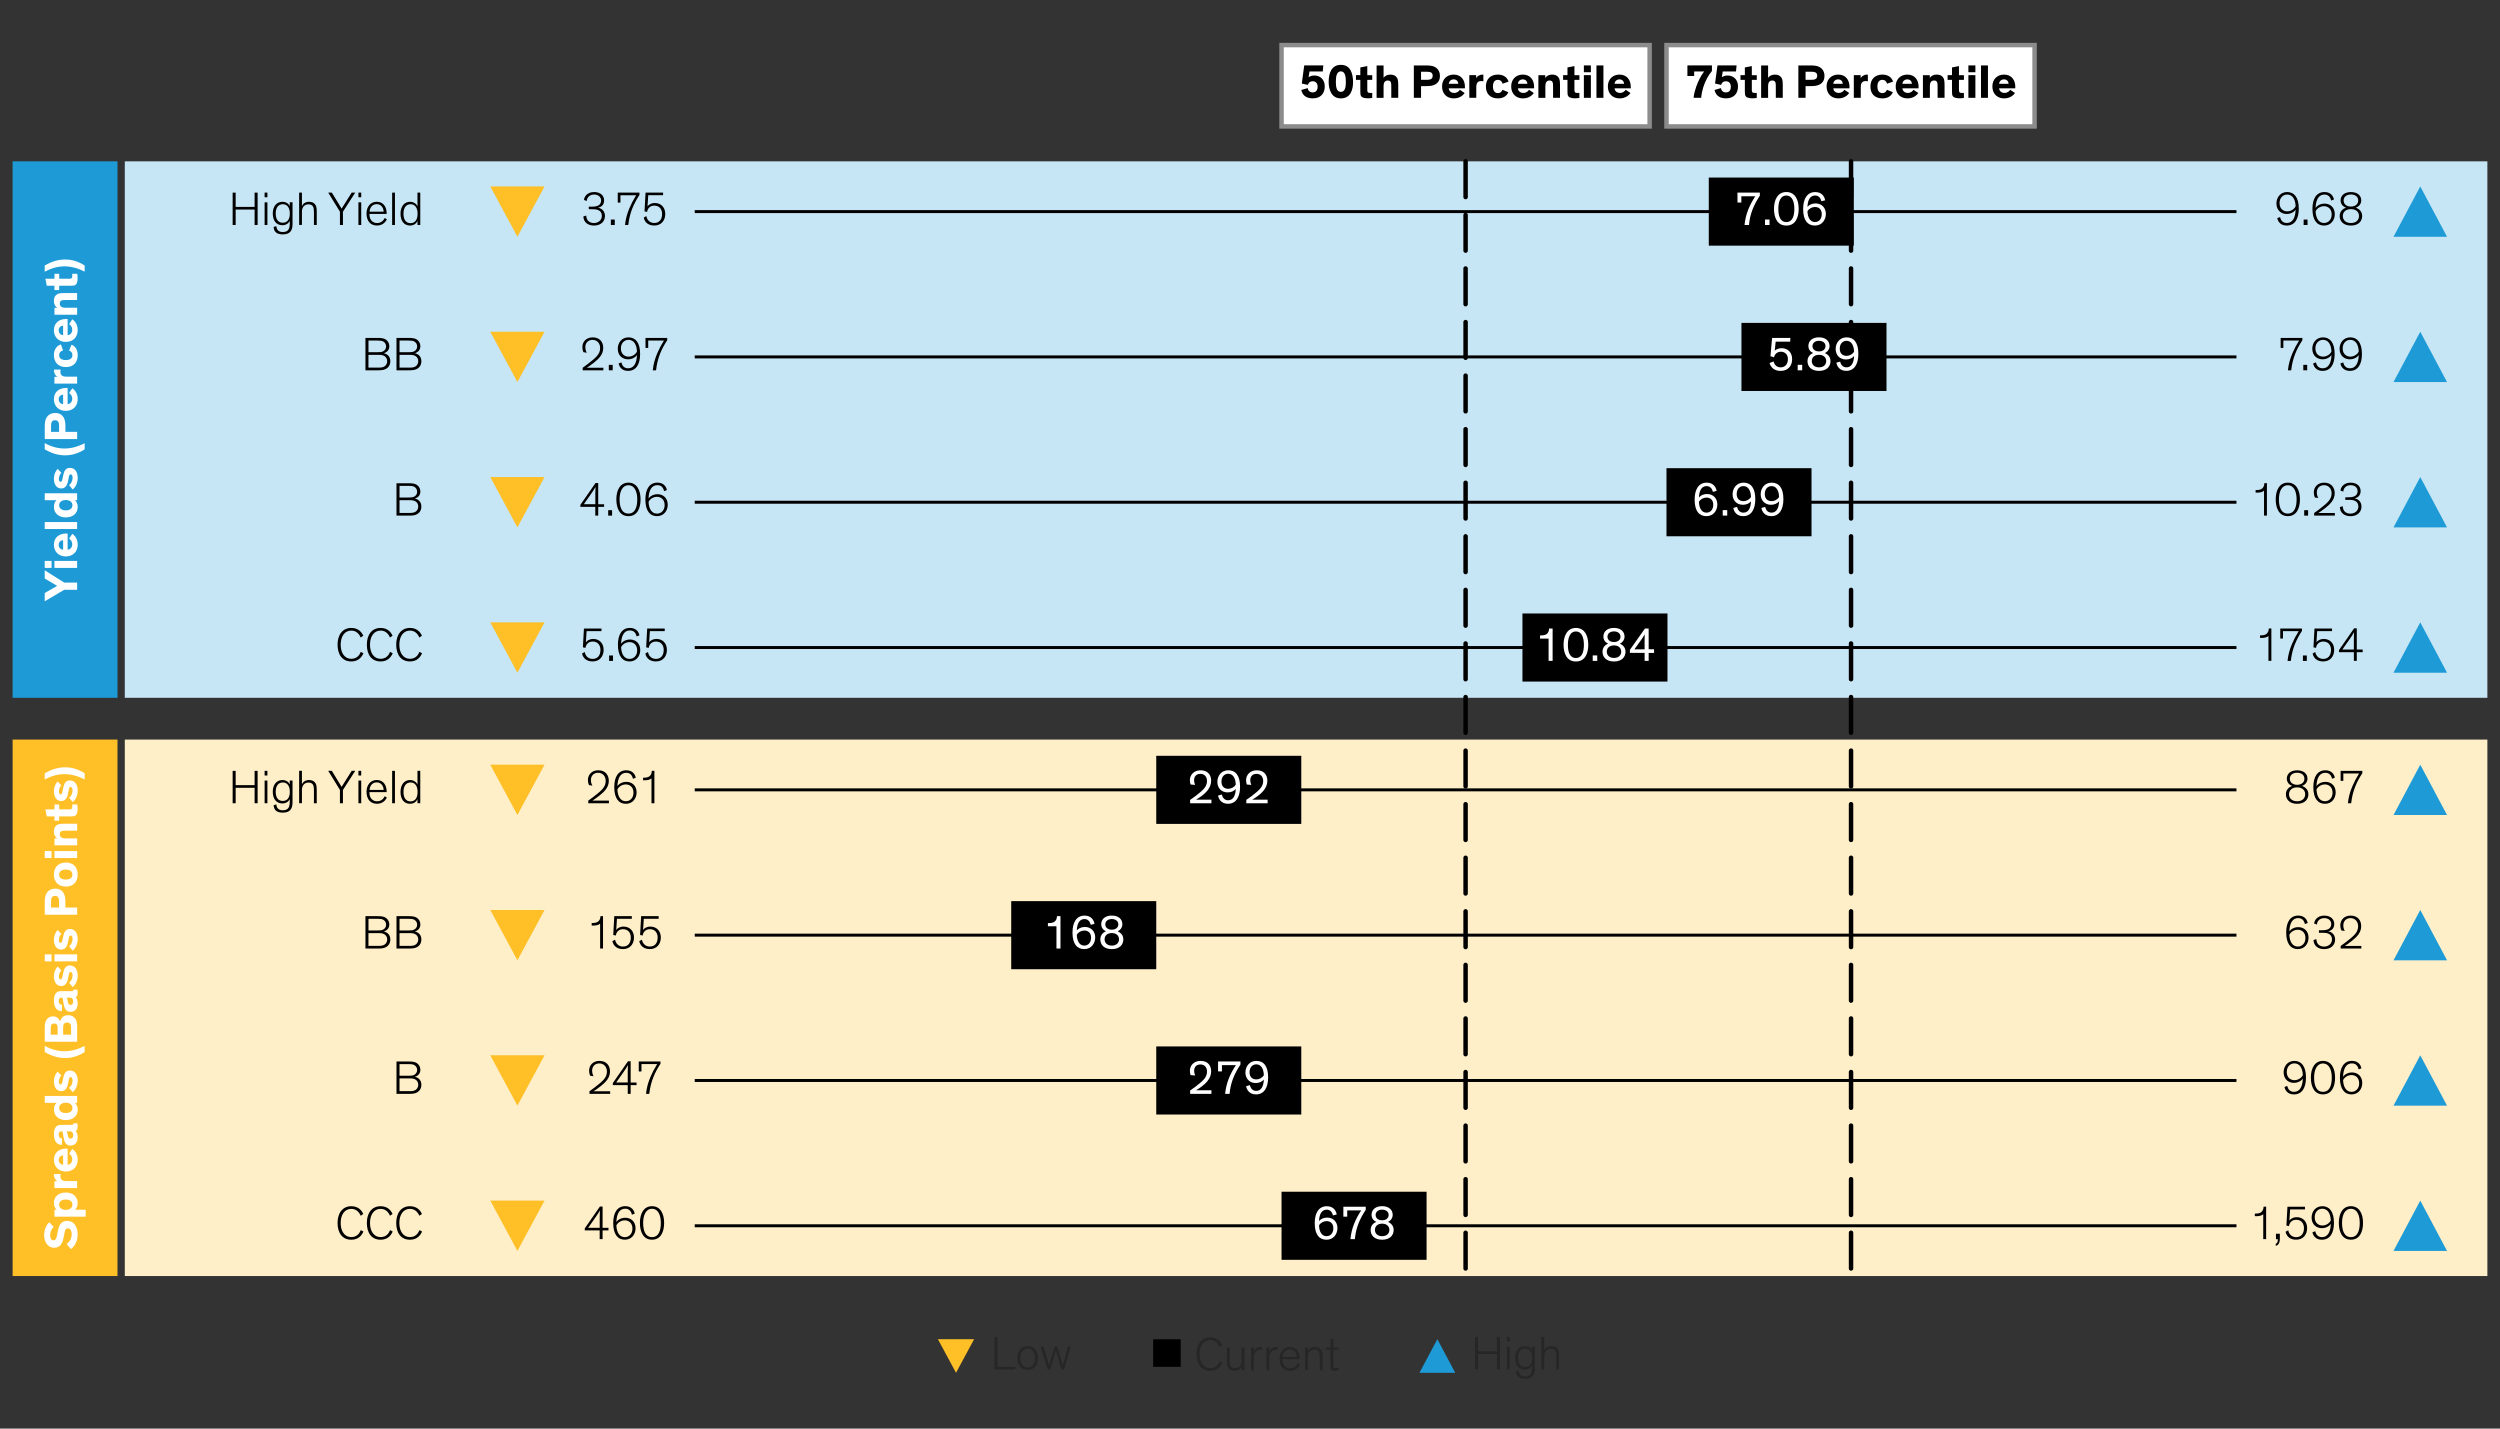 <?xml version="1.0" encoding="UTF-8"?>
<svg id="Blog_Template" data-name="Blog Template" xmlns="http://www.w3.org/2000/svg" viewBox="0 0 840 480">
  <rect x="0" y="0" width="840" height="480" fill="#333333" stroke="none"/>
  <defs>
    <style>
      .cls-1, .cls-2 {
        fill: none;
        stroke: #000;
      }

      .cls-3, .cls-4 {
        fill: #1e9bd7;
      }

      .cls-4, .cls-5 {
        fill-rule: evenodd;
      }

      .cls-6, .cls-7 {
        fill: #fff;
      }

      .cls-8, .cls-5 {
        fill: #ffbf27;
      }

      .cls-9 {
        fill: #262626;
      }

      .cls-10 {
        fill: #ffefc9;
      }

      .cls-7 {
        stroke: #8c8c8c;
      }

      .cls-7, .cls-2 {
        stroke-width: 1.5px;
      }

      .cls-11 {
        fill: #c7e6f5;
      }

      .cls-2 {
        stroke-dasharray: 12 6 12 6 12 6;
        stroke-linecap: round;
        stroke-linejoin: round;
      }
    </style>
  </defs>
  <rect class="cls-7" x="430.6" y="15.15" width="123.68" height="27.33"/>
  <rect class="cls-7" x="559.94" y="15.15" width="123.68" height="27.33"/>
  <rect class="cls-3" x="4.24" y="54.21" width="35.24" height="180.25"/>
  <rect class="cls-11" x="41.93" y="54.21" width="793.83" height="180.25"/>
  <rect class="cls-8" x="4.24" y="248.5" width="35.24" height="180.25"/>
  <rect class="cls-10" x="41.93" y="248.5" width="793.83" height="180.25"/>
  <line class="cls-1" x1="233.43" y1="71.1" x2="751.45" y2="71.1"/>
  <line class="cls-1" x1="233.43" y1="119.92" x2="751.45" y2="119.92"/>
  <line class="cls-1" x1="233.43" y1="168.75" x2="751.45" y2="168.75"/>
  <line class="cls-1" x1="233.43" y1="217.57" x2="751.45" y2="217.57"/>
  <rect x="574.15" y="59.66" width="48.73" height="22.88"/>
  <rect x="559.94" y="157.31" width="48.73" height="22.88"/>
  <rect x="511.54" y="206.13" width="48.73" height="22.88"/>
  <polygon class="cls-4" points="822.21 79.56 804.21 79.56 813.21 62.64 822.21 79.56 822.21 79.56"/>
  <polygon class="cls-4" points="822.21 128.38 804.21 128.38 813.21 111.46 822.21 128.38 822.21 128.38"/>
  <polygon class="cls-4" points="822.21 177.21 804.21 177.21 813.21 160.29 822.21 177.21 822.21 177.21"/>
  <polygon class="cls-4" points="822.21 226.03 804.21 226.03 813.21 209.11 822.21 226.03 822.21 226.03"/>
  <polygon class="cls-5" points="164.73 62.64 182.97 62.64 173.85 79.56 164.73 62.64 164.73 62.64"/>
  <polygon class="cls-5" points="164.73 111.46 182.97 111.46 173.85 128.38 164.73 111.46 164.73 111.46"/>
  <polygon class="cls-5" points="164.73 160.29 182.97 160.29 173.85 177.21 164.73 160.29 164.73 160.29"/>
  <polygon class="cls-5" points="164.73 209.11 182.97 209.11 173.85 226.03 164.73 209.11 164.73 209.11"/>
  <line class="cls-1" x1="233.43" y1="265.39" x2="751.45" y2="265.39"/>
  <line class="cls-1" x1="233.43" y1="314.21" x2="751.45" y2="314.21"/>
  <line class="cls-1" x1="233.43" y1="363.04" x2="751.45" y2="363.04"/>
  <line class="cls-1" x1="233.43" y1="411.86" x2="751.45" y2="411.86"/>
  <rect x="388.5" y="253.95" width="48.73" height="22.88"/>
  <rect x="339.77" y="302.78" width="48.73" height="22.88"/>
  <rect x="388.5" y="351.6" width="48.73" height="22.88"/>
  <rect x="430.6" y="400.42" width="48.73" height="22.88"/>
  <polygon class="cls-4" points="822.21 273.85 804.21 273.85 813.21 256.93 822.21 273.85 822.21 273.85"/>
  <polygon class="cls-4" points="822.21 322.67 804.21 322.67 813.21 305.75 822.21 322.67 822.21 322.67"/>
  <polygon class="cls-4" points="822.21 371.5 804.21 371.5 813.21 354.58 822.21 371.5 822.21 371.5"/>
  <polygon class="cls-4" points="822.21 420.32 804.21 420.32 813.21 403.4 822.21 420.32 822.21 420.32"/>
  <polygon class="cls-5" points="164.73 256.93 182.97 256.93 173.85 273.85 164.73 256.93 164.73 256.93"/>
  <polygon class="cls-5" points="164.73 305.75 182.97 305.75 173.85 322.67 164.73 305.75 164.73 305.75"/>
  <polygon class="cls-5" points="164.73 354.58 182.97 354.58 173.85 371.5 164.73 354.58 164.73 354.58"/>
  <polygon class="cls-5" points="164.73 403.4 182.97 403.4 173.85 420.32 164.73 403.4 164.73 403.4"/>
  <polygon class="cls-4" points="488.96 461.26 476.94 461.26 482.95 449.96 488.96 461.26 488.96 461.26"/>
  <polygon class="cls-5" points="315.13 449.96 327.31 449.96 321.22 461.26 315.13 449.96 315.13 449.96"/>
  <line class="cls-2" x1="492.44" y1="54.21" x2="492.44" y2="428.75"/>
  <line class="cls-2" x1="621.95" y1="54.21" x2="621.95" y2="428.75"/>
  <rect x="585.13" y="108.49" width="48.73" height="22.88"/>
  <g id="Outline_Text" data-name="Outline Text">
    <g>
      <path d="M437.4,28.08l.82-6.1h6.42l-.19,2.03h-4.45l-.32,1.95c.54-.38,1.14-.59,1.95-.59,2,0,3.49,1.42,3.49,3.65,0,2.4-1.39,4.03-4.02,4.03s-3.57-1.42-3.86-2.82l2.14-.62c.11.75.64,1.44,1.67,1.44,1.12,0,1.67-.72,1.67-1.92,0-1.26-.74-1.83-1.68-1.83-.88,0-1.39.51-1.58,1.23l-2.05-.46Z"/>
      <path d="M450.53,33.06c-3.09,0-4.1-2.85-4.1-5.57s.85-5.7,4.1-5.7,4.05,2.91,4.1,5.7c0,2.54-.75,5.57-4.1,5.57ZM450.53,23.97c-1.49,0-1.68,1.95-1.68,3.52s.18,3.39,1.68,3.39,1.68-1.86,1.68-3.39-.19-3.52-1.68-3.52Z"/>
      <path d="M461.07,32.9c-.32.06-.85.13-1.41.13-.91,0-1.87-.13-2.27-.66-.29-.38-.32-.8-.32-1.57v-3.97h-1.47v-1.58h1.47v-2.59l2.34-.46v3.06h1.66v1.58h-1.66v3.38c0,.43.05.64.19.78.16.18.45.24.88.24.27,0,.48-.02.59-.03v1.7Z"/>
      <path d="M469.81,32.87h-2.34v-3.84c0-1.17-.05-1.98-1.2-1.98-.98,0-1.39.77-1.39,1.81v4.02h-2.34v-10.88h2.34v4.16c.37-.59,1.17-1.09,2.26-1.09.88,0,1.55.24,2,.74.48.54.67,1.07.67,2.75v4.32Z"/>
      <path d="M477.47,28.93v3.94h-2.42v-10.88h4.16c1.18,0,1.97.13,2.54.35,1.25.5,2.06,1.57,2.06,3.15,0,1.38-.51,2.24-1.52,2.85-.88.51-1.89.59-3.22.59h-1.62ZM477.47,24.1v2.71h1.9c.53,0,.98-.03,1.31-.19.46-.19.7-.53.7-1.15,0-.67-.26-1.01-.72-1.2-.34-.13-.79-.16-1.31-.16h-1.89Z"/>
      <path d="M492.13,31.25c-.45.64-1.55,1.81-3.65,1.81-2.24,0-3.95-1.47-3.95-4.03,0-2.38,1.63-3.97,3.9-3.97,2.51,0,3.79,1.81,3.79,4.13,0,.16,0,.34-.02.48h-5.43c.08.83.69,1.55,1.84,1.55,1.02,0,1.63-.61,1.89-1.06l1.62,1.09ZM486.79,28.16h3.19c-.05-.88-.61-1.49-1.55-1.49s-1.6.69-1.63,1.49Z"/>
      <path d="M495.99,25.25v1.04c.21-.58,1.07-1.22,2.15-1.22.1,0,.18,0,.27.02v2.24c-.26-.06-.54-.1-.75-.1-.9,0-1.34.43-1.52,1.07-.08.29-.11.64-.11,1.02v3.54h-2.34v-7.62h2.3Z"/>
      <path d="M506.8,30.98c-.42,1.07-1.49,2.08-3.51,2.08-2.4,0-4.03-1.39-4.03-3.97s1.63-4.03,4.03-4.03c2.11,0,3.2,1.14,3.59,2.37l-2.02.69c-.22-.83-.75-1.3-1.57-1.3-1.09,0-1.66.83-1.66,2.24s.59,2.22,1.66,2.22c.75,0,1.28-.4,1.52-1.12l1.98.82Z"/>
      <path d="M515.36,31.25c-.45.64-1.55,1.81-3.65,1.81-2.24,0-3.95-1.47-3.95-4.03,0-2.38,1.63-3.97,3.91-3.97,2.51,0,3.79,1.81,3.79,4.13,0,.16,0,.34-.02.48h-5.43c.08.83.69,1.55,1.84,1.55,1.03,0,1.63-.61,1.89-1.06l1.62,1.09ZM510.01,28.16h3.19c-.05-.88-.61-1.49-1.55-1.49s-1.6.69-1.63,1.49Z"/>
      <path d="M524.17,32.87h-2.34v-3.84c0-1.17-.05-1.98-1.2-1.98-.97,0-1.39.77-1.39,1.81v4.02h-2.34v-7.62h2.3v.94c.37-.62,1.2-1.14,2.29-1.14.88,0,1.55.24,2,.74.48.54.67,1.07.67,2.75v4.32Z"/>
      <path d="M530.67,32.9c-.32.06-.85.13-1.41.13-.91,0-1.87-.13-2.27-.66-.29-.38-.32-.8-.32-1.57v-3.97h-1.47v-1.58h1.47v-2.59l2.34-.46v3.06h1.67v1.58h-1.67v3.38c0,.43.05.64.19.78.16.18.45.24.88.24.27,0,.48-.02.59-.03v1.7Z"/>
      <path d="M534.53,24.27h-2.35v-2.29h2.35v2.29ZM534.53,32.87h-2.35v-7.62h2.35v7.62Z"/>
      <path d="M538.75,32.87h-2.34v-10.88h2.34v10.88Z"/>
      <path d="M547.84,31.25c-.45.64-1.55,1.81-3.65,1.81-2.24,0-3.95-1.47-3.95-4.03,0-2.38,1.63-3.97,3.91-3.97,2.51,0,3.79,1.81,3.79,4.13,0,.16,0,.34-.02.48h-5.43c.08.83.69,1.55,1.84,1.55,1.02,0,1.63-.61,1.89-1.06l1.62,1.09ZM542.49,28.16h3.19c-.05-.88-.61-1.49-1.55-1.49s-1.6.69-1.63,1.49Z"/>
    </g>
    <g>
      <path d="M575.22,23.84c-.64.77-1.1,1.46-1.57,2.3-1.12,2.05-1.84,4.32-2.07,6.72h-2.53c.11-1.33.48-2.56.88-3.73.64-1.81,1.46-3.54,2.66-5.12h-3.35v1.52h-2.27v-3.55h8.24v1.86Z"/>
      <path d="M576.25,28.08l.82-6.1h6.42l-.19,2.03h-4.45l-.32,1.95c.54-.38,1.14-.59,1.95-.59,2,0,3.49,1.42,3.49,3.65,0,2.4-1.39,4.03-4.02,4.03s-3.57-1.42-3.86-2.82l2.14-.62c.11.75.64,1.44,1.67,1.44,1.12,0,1.66-.72,1.66-1.92,0-1.26-.74-1.83-1.68-1.83-.88,0-1.39.51-1.58,1.23l-2.05-.46Z"/>
      <path d="M590.27,32.9c-.32.06-.85.13-1.41.13-.91,0-1.87-.13-2.27-.66-.29-.38-.32-.8-.32-1.57v-3.97h-1.47v-1.58h1.47v-2.59l2.34-.46v3.06h1.67v1.58h-1.67v3.38c0,.43.05.64.19.78.16.18.45.24.88.24.27,0,.48-.02.59-.03v1.7Z"/>
      <path d="M599.01,32.87h-2.34v-3.84c0-1.17-.05-1.98-1.2-1.98-.98,0-1.39.77-1.39,1.81v4.02h-2.34v-10.88h2.34v4.16c.37-.59,1.17-1.09,2.26-1.09.88,0,1.55.24,2,.74.48.54.67,1.07.67,2.75v4.32Z"/>
      <path d="M606.67,28.93v3.94h-2.42v-10.88h4.16c1.18,0,1.97.13,2.54.35,1.25.5,2.07,1.57,2.07,3.15,0,1.38-.51,2.24-1.52,2.85-.88.51-1.89.59-3.22.59h-1.62ZM606.67,24.1v2.71h1.9c.53,0,.98-.03,1.31-.19.46-.19.7-.53.7-1.15,0-.67-.26-1.01-.72-1.2-.34-.13-.78-.16-1.31-.16h-1.89Z"/>
      <path d="M621.33,31.25c-.45.64-1.55,1.81-3.65,1.81-2.24,0-3.95-1.47-3.95-4.03,0-2.38,1.63-3.97,3.91-3.97,2.51,0,3.79,1.81,3.79,4.13,0,.16,0,.34-.02.48h-5.43c.08.83.69,1.55,1.84,1.55,1.02,0,1.63-.61,1.89-1.06l1.62,1.09ZM615.98,28.16h3.18c-.05-.88-.61-1.49-1.55-1.49s-1.6.69-1.63,1.49Z"/>
      <path d="M625.18,25.25v1.04c.21-.58,1.07-1.22,2.15-1.22.1,0,.18,0,.27.02v2.24c-.26-.06-.54-.1-.75-.1-.9,0-1.34.43-1.52,1.07-.08.29-.11.64-.11,1.02v3.54h-2.34v-7.62h2.3Z"/>
      <path d="M636,30.98c-.42,1.07-1.49,2.08-3.51,2.08-2.4,0-4.03-1.39-4.03-3.97s1.63-4.03,4.03-4.03c2.11,0,3.2,1.14,3.58,2.37l-2.02.69c-.22-.83-.75-1.3-1.57-1.3-1.09,0-1.67.83-1.67,2.24s.59,2.22,1.67,2.22c.75,0,1.28-.4,1.52-1.12l1.99.82Z"/>
      <path d="M644.55,31.25c-.45.64-1.55,1.81-3.65,1.81-2.24,0-3.95-1.47-3.95-4.03,0-2.38,1.63-3.97,3.91-3.97,2.51,0,3.79,1.81,3.79,4.13,0,.16,0,.34-.02.48h-5.43c.08.83.69,1.55,1.84,1.55,1.02,0,1.63-.61,1.89-1.06l1.62,1.09ZM639.21,28.16h3.19c-.05-.88-.61-1.49-1.55-1.49s-1.6.69-1.63,1.49Z"/>
      <path d="M653.37,32.87h-2.34v-3.84c0-1.17-.05-1.98-1.2-1.98-.98,0-1.39.77-1.39,1.81v4.02h-2.34v-7.62h2.31v.94c.37-.62,1.2-1.14,2.29-1.14.88,0,1.55.24,2,.74.48.54.67,1.07.67,2.75v4.32Z"/>
      <path d="M659.87,32.9c-.32.06-.85.13-1.41.13-.91,0-1.87-.13-2.27-.66-.29-.38-.32-.8-.32-1.57v-3.97h-1.47v-1.58h1.47v-2.59l2.34-.46v3.06h1.67v1.58h-1.67v3.38c0,.43.05.64.19.78.16.18.45.24.88.24.27,0,.48-.02.59-.03v1.7Z"/>
      <path d="M663.73,24.27h-2.35v-2.29h2.35v2.29ZM663.73,32.87h-2.35v-7.62h2.35v7.62Z"/>
      <path d="M667.95,32.87h-2.34v-10.88h2.34v10.88Z"/>
      <path d="M677.04,31.25c-.45.64-1.55,1.81-3.65,1.81-2.24,0-3.95-1.47-3.95-4.03,0-2.38,1.63-3.97,3.91-3.97,2.51,0,3.79,1.81,3.79,4.13,0,.16,0,.34-.02.48h-5.43c.08.83.69,1.55,1.84,1.55,1.02,0,1.63-.61,1.89-1.06l1.62,1.09ZM671.69,28.16h3.19c-.05-.88-.61-1.49-1.55-1.49s-1.6.69-1.63,1.49Z"/>
    </g>
    <g>
      <path class="cls-6" d="M18.02,412.21c-.72.75-1.18,1.73-1.18,2.82,0,1.01.42,1.71,1.1,1.71s.99-.5,1.18-1.49l.35-1.76c.4-2.02,1.2-3.28,3.12-3.28,2.26,0,3.51,2,3.51,4.58s-1.34,4.24-2.27,4.91l-1.44-1.68c.9-.67,1.7-1.79,1.7-3.3,0-1.26-.5-2-1.3-2-.75,0-.96.64-1.14,1.63l-.27,1.41c-.38,1.98-1.1,3.49-3.23,3.49-1.95,0-3.31-1.81-3.31-4.19,0-1.92.72-3.46,1.71-4.39l1.47,1.54Z"/>
      <path class="cls-6" d="M25.23,406.46h3.57v2.34h-10.5v-2.34h.7c-.42-.37-.9-1.18-.9-2.23,0-2.18,1.6-3.55,4-3.55s4,1.42,4,3.55c0,.93-.3,1.73-.88,2.23ZM24.33,404.78c0-1.09-.86-1.73-2.22-1.73s-2.24.59-2.24,1.73c0,1.04.91,1.74,2.24,1.74s2.22-.7,2.22-1.74Z"/>
      <path class="cls-6" d="M18.3,396.88h1.04c-.58-.21-1.22-1.07-1.22-2.15,0-.1,0-.18.02-.27h2.24c-.06.26-.1.54-.1.75,0,.9.43,1.34,1.07,1.52.29.08.64.11,1.02.11h3.54v2.34h-7.62v-2.3Z"/>
      <path class="cls-6" d="M24.3,386.03c.64.45,1.81,1.55,1.81,3.65,0,2.24-1.47,3.95-4.03,3.95-2.38,0-3.97-1.63-3.97-3.91,0-2.51,1.81-3.79,4.13-3.79.16,0,.34,0,.48.02v5.43c.83-.08,1.55-.69,1.55-1.84,0-1.02-.61-1.63-1.06-1.89l1.09-1.62ZM21.21,391.38v-3.19c-.88.05-1.49.61-1.49,1.55s.69,1.6,1.49,1.63Z"/>
      <path class="cls-6" d="M24.01,377.95c.48,0,.64-.06.64-.4v-.11h1.34c.06.34.1.67.1,1.09,0,.67-.13,1.3-.69,1.46v.02c.37.35.7.99.7,2.15,0,1.68-.88,2.75-2.43,2.75-.83,0-1.38-.35-1.74-.96-.27-.46-.43-.98-.58-1.87l-.24-1.47c-.06-.42-.11-.48-.35-.48h-.13c-.58,0-.9.32-.9,1.12s.34,1.26,1.1,1.26l-.02,2.16c-1.76.03-2.69-1.33-2.69-3.52,0-1.95.61-3.19,2.34-3.19h3.54ZM22.46,380.13c.06.16.13.35.24.85l.11.53c.06.3.13.56.26.75.13.21.34.32.62.32.62,0,.9-.46.9-1.14,0-.77-.35-1.31-1.15-1.31h-.98Z"/>
      <path class="cls-6" d="M18.99,370.57h-3.95v-2.34h10.88v2.34h-.7c.42.37.9,1.18.9,2.24,0,2.16-1.6,3.54-4,3.54s-4-1.42-4-3.55c0-1.1.42-1.84.88-2.23ZM19.88,372.25c0,1.09.86,1.73,2.22,1.73s2.24-.59,2.24-1.73c0-1.04-.91-1.74-2.24-1.74s-2.22.7-2.22,1.74Z"/>
      <path class="cls-6" d="M20.62,361.34c-.51.56-.83,1.31-.83,2.06,0,.53.18.99.56.99s.51-.35.67-1.14l.26-1.2c.26-1.23.75-2.35,2.21-2.35,1.78,0,2.62,1.55,2.62,3.36s-.77,3.22-1.71,3.91l-1.18-1.47c.64-.46,1.17-1.38,1.17-2.43,0-.78-.26-1.18-.67-1.18s-.51.46-.61.98l-.24,1.2c-.14.77-.4,1.42-.8,1.89-.35.42-.85.66-1.49.66-1.81,0-2.47-1.74-2.47-3.25,0-1.42.53-2.56,1.26-3.33l1.25,1.31Z"/>
      <path class="cls-6" d="M15.03,351.39c2.19,1.23,4.43,1.82,6.64,1.82s4.47-.58,6.77-1.79v2.08c-2.23,1.41-4.34,2-6.58,2s-4.5-.64-6.83-2.02v-2.1Z"/>
      <path class="cls-6" d="M25.92,350.03h-10.88v-4.64c0-1.33.14-1.95.42-2.48.48-.88,1.26-1.41,2.4-1.41,1.25,0,2,.82,2.3,1.71h.02c.34-1.14,1.15-2.11,2.69-2.11,1.22,0,2.08.54,2.59,1.47.3.56.46,1.17.46,2.61v4.85ZM17.29,344.3c-.19.29-.24.64-.24,1.38v1.97h2.32v-1.95c0-.83-.03-1.17-.3-1.47-.19-.21-.51-.34-.9-.34s-.72.18-.88.42ZM23.88,347.65v-2.02c0-.85-.03-1.25-.24-1.55-.19-.32-.61-.51-1.14-.51-.61,0-1.02.3-1.18.78-.08.29-.11.66-.11,1.28v2.02h2.67Z"/>
      <path class="cls-6" d="M24.01,333.02c.48,0,.64-.06.64-.4v-.11h1.34c.06.34.1.67.1,1.09,0,.67-.13,1.3-.69,1.46v.02c.37.35.7.99.7,2.15,0,1.68-.88,2.75-2.43,2.75-.83,0-1.38-.35-1.74-.96-.27-.46-.43-.98-.58-1.87l-.24-1.47c-.06-.42-.11-.48-.35-.48h-.13c-.58,0-.9.32-.9,1.12s.34,1.26,1.1,1.26l-.02,2.16c-1.76.03-2.69-1.33-2.69-3.52,0-1.95.61-3.19,2.34-3.19h3.54ZM22.46,335.2c.06.16.13.35.24.85l.11.53c.06.3.13.56.26.75.13.21.34.32.62.32.62,0,.9-.46.9-1.14,0-.77-.35-1.31-1.15-1.31h-.98Z"/>
      <path class="cls-6" d="M20.62,326.03c-.51.56-.83,1.31-.83,2.06,0,.53.18.99.56.99s.51-.35.67-1.14l.26-1.2c.26-1.23.75-2.35,2.21-2.35,1.78,0,2.62,1.55,2.62,3.36s-.77,3.22-1.71,3.91l-1.18-1.47c.64-.46,1.17-1.38,1.17-2.43,0-.78-.26-1.18-.67-1.18s-.51.46-.61.98l-.24,1.2c-.14.77-.4,1.42-.8,1.89-.35.42-.85.66-1.49.66-1.81,0-2.47-1.74-2.47-3.25,0-1.42.53-2.56,1.26-3.33l1.25,1.31Z"/>
      <path class="cls-6" d="M17.32,320.67v2.35h-2.29v-2.35h2.29ZM25.92,320.67v2.35h-7.62v-2.35h7.62Z"/>
      <path class="cls-6" d="M20.62,313.77c-.51.56-.83,1.31-.83,2.06,0,.53.18.99.56.99s.51-.35.67-1.14l.26-1.2c.26-1.23.75-2.35,2.21-2.35,1.78,0,2.62,1.55,2.62,3.36s-.77,3.22-1.71,3.91l-1.18-1.47c.64-.46,1.17-1.38,1.17-2.43,0-.78-.26-1.18-.67-1.18s-.51.46-.61.98l-.24,1.2c-.14.77-.4,1.42-.8,1.89-.35.42-.85.66-1.49.66-1.81,0-2.47-1.75-2.47-3.25,0-1.42.53-2.56,1.26-3.33l1.25,1.31Z"/>
      <path class="cls-6" d="M21.98,304.94h3.94v2.42h-10.88v-4.16c0-1.18.13-1.97.35-2.54.5-1.25,1.57-2.07,3.15-2.07,1.38,0,2.24.51,2.85,1.52.51.88.59,1.89.59,3.22v1.62ZM17.14,304.94h2.71v-1.9c0-.53-.03-.98-.19-1.31-.19-.46-.53-.7-1.15-.7-.67,0-1.01.26-1.2.72-.13.34-.16.79-.16,1.31v1.89Z"/>
      <path class="cls-6" d="M18.1,293.86c0-2.4,1.46-4.05,4.03-4.05s3.97,1.65,3.97,4.05-1.39,4.03-3.97,4.03-4.03-1.63-4.03-4.03ZM24.33,293.86c0-1.07-.83-1.68-2.22-1.68s-2.24.59-2.24,1.68.83,1.67,2.24,1.67,2.22-.59,2.22-1.67Z"/>
      <path class="cls-6" d="M17.32,285.95v2.35h-2.29v-2.35h2.29ZM25.92,285.95v2.35h-7.62v-2.35h7.62Z"/>
      <path class="cls-6" d="M25.92,276.77v2.34h-3.84c-1.17,0-1.98.05-1.98,1.2,0,.98.77,1.39,1.81,1.39h4.02v2.34h-7.62v-2.31h.94c-.62-.37-1.14-1.2-1.14-2.29,0-.88.24-1.55.74-2,.54-.48,1.07-.67,2.75-.67h4.32Z"/>
      <path class="cls-6" d="M25.95,270.3c.06.32.13.85.13,1.41,0,.91-.13,1.87-.66,2.27-.38.29-.8.32-1.57.32h-3.97v1.47h-1.58v-1.47h-2.59l-.46-2.34h3.06v-1.67h1.58v1.67h3.38c.43,0,.64-.05.78-.19.18-.16.24-.45.24-.88,0-.27-.02-.48-.03-.59h1.7Z"/>
      <path class="cls-6" d="M20.62,263.87c-.51.56-.83,1.31-.83,2.06,0,.53.18.99.56.99s.51-.35.67-1.14l.26-1.2c.26-1.23.75-2.35,2.21-2.35,1.78,0,2.62,1.55,2.62,3.36s-.77,3.22-1.71,3.91l-1.18-1.47c.64-.46,1.17-1.38,1.17-2.43,0-.78-.26-1.18-.67-1.18s-.51.46-.61.98l-.24,1.2c-.14.77-.4,1.42-.8,1.89-.35.42-.85.66-1.49.66-1.81,0-2.47-1.75-2.47-3.25,0-1.42.53-2.56,1.26-3.33l1.25,1.31Z"/>
      <path class="cls-6" d="M15.03,259.84c2.34-1.38,4.53-2.02,6.83-2.02s4.35.59,6.58,2v2.08c-2.31-1.22-4.64-1.79-6.77-1.79s-4.45.59-6.64,1.82v-2.1Z"/>
    </g>
    <g>
      <path class="cls-6" d="M25.91,195.75v2.42h-4.35l-6.53,3.87v-2.79l4.18-2.4-4.18-2.46v-2.77l6.55,4.13h4.34Z"/>
      <path class="cls-6" d="M17.32,188.47v2.35h-2.29v-2.35h2.29ZM25.91,188.47v2.35h-7.62v-2.35h7.62Z"/>
      <path class="cls-6" d="M24.3,179.36c.64.45,1.81,1.55,1.81,3.65,0,2.24-1.47,3.95-4.03,3.95-2.38,0-3.97-1.63-3.97-3.91,0-2.51,1.81-3.79,4.13-3.79.16,0,.34,0,.48.02v5.43c.83-.08,1.55-.69,1.55-1.84,0-1.02-.61-1.63-1.06-1.89l1.09-1.62ZM21.21,184.71v-3.19c-.88.05-1.49.61-1.49,1.55s.69,1.6,1.49,1.63Z"/>
      <path class="cls-6" d="M25.91,175.41v2.34h-10.88v-2.34h10.88Z"/>
      <path class="cls-6" d="M18.98,168.07h-3.95v-2.34h10.88v2.34h-.7c.42.37.9,1.18.9,2.24,0,2.16-1.6,3.54-4,3.54s-4-1.42-4-3.55c0-1.1.42-1.84.88-2.23ZM19.88,169.75c0,1.09.86,1.73,2.22,1.73s2.24-.59,2.24-1.73c0-1.04-.91-1.74-2.24-1.74s-2.22.7-2.22,1.74Z"/>
      <path class="cls-6" d="M20.62,158.84c-.51.56-.83,1.31-.83,2.06,0,.53.18.99.56.99s.51-.35.67-1.14l.26-1.2c.26-1.23.75-2.35,2.21-2.35,1.78,0,2.62,1.55,2.62,3.36s-.77,3.22-1.71,3.91l-1.18-1.47c.64-.46,1.17-1.38,1.17-2.43,0-.78-.26-1.18-.67-1.18s-.51.46-.61.98l-.24,1.2c-.14.77-.4,1.42-.8,1.89-.35.42-.85.66-1.49.66-1.81,0-2.47-1.74-2.47-3.25,0-1.42.53-2.56,1.26-3.33l1.25,1.31Z"/>
      <path class="cls-6" d="M15.03,148.88c2.19,1.23,4.43,1.82,6.64,1.82s4.47-.58,6.77-1.79v2.08c-2.23,1.41-4.34,2-6.58,2s-4.5-.64-6.83-2.02v-2.1Z"/>
      <path class="cls-6" d="M21.98,145.11h3.94v2.42h-10.88v-4.16c0-1.18.13-1.97.35-2.54.5-1.25,1.57-2.06,3.15-2.06,1.38,0,2.24.51,2.85,1.52.51.88.59,1.89.59,3.22v1.62ZM17.14,145.11h2.71v-1.9c0-.53-.03-.98-.19-1.31-.19-.46-.53-.7-1.15-.7-.67,0-1.01.26-1.2.72-.13.34-.16.78-.16,1.31v1.89Z"/>
      <path class="cls-6" d="M24.3,130.45c.64.45,1.81,1.55,1.81,3.65,0,2.24-1.47,3.95-4.03,3.95-2.38,0-3.97-1.63-3.97-3.91,0-2.51,1.81-3.79,4.13-3.79.16,0,.34,0,.48.02v5.43c.83-.08,1.55-.69,1.55-1.84,0-1.02-.61-1.63-1.06-1.89l1.09-1.62ZM21.21,135.8v-3.19c-.88.05-1.49.61-1.49,1.55s.69,1.6,1.49,1.63Z"/>
      <path class="cls-6" d="M18.3,126.6h1.04c-.58-.21-1.22-1.07-1.22-2.15,0-.1,0-.18.02-.27h2.24c-.06.26-.1.54-.1.75,0,.9.43,1.34,1.07,1.52.29.08.64.11,1.02.11h3.54v2.34h-7.62v-2.3Z"/>
      <path class="cls-6" d="M24.03,115.81c1.07.42,2.08,1.49,2.08,3.5,0,2.4-1.39,4.03-3.97,4.03s-4.03-1.63-4.03-4.03c0-2.11,1.14-3.2,2.37-3.58l.69,2.02c-.83.22-1.3.75-1.3,1.57,0,1.09.83,1.67,2.24,1.67s2.22-.59,2.22-1.67c0-.75-.4-1.28-1.12-1.52l.82-1.98Z"/>
      <path class="cls-6" d="M24.3,107.28c.64.45,1.81,1.55,1.81,3.65,0,2.24-1.47,3.95-4.03,3.95-2.38,0-3.97-1.63-3.97-3.91,0-2.51,1.81-3.79,4.13-3.79.16,0,.34,0,.48.02v5.43c.83-.08,1.55-.69,1.55-1.84,0-1.02-.61-1.63-1.06-1.89l1.09-1.62ZM21.21,112.63v-3.19c-.88.05-1.49.61-1.49,1.55s.69,1.6,1.49,1.63Z"/>
      <path class="cls-6" d="M25.91,98.47v2.34h-3.84c-1.17,0-1.98.05-1.98,1.2,0,.98.77,1.39,1.81,1.39h4.02v2.34h-7.62v-2.31h.94c-.62-.37-1.14-1.2-1.14-2.29,0-.88.24-1.55.74-2,.54-.48,1.07-.67,2.75-.67h4.32Z"/>
      <path class="cls-6" d="M25.95,92c.06.32.13.85.13,1.41,0,.91-.13,1.87-.66,2.27-.38.29-.8.32-1.57.32h-3.97v1.47h-1.58v-1.47h-2.59l-.46-2.34h3.06v-1.67h1.58v1.67h3.38c.43,0,.64-.05.78-.19.18-.16.24-.45.24-.88,0-.27-.02-.48-.03-.59h1.7Z"/>
      <path class="cls-6" d="M15.03,89.22c2.34-1.38,4.53-2.02,6.83-2.02s4.35.59,6.58,2v2.08c-2.31-1.22-4.64-1.79-6.77-1.79s-4.45.59-6.64,1.82v-2.1Z"/>
    </g>
    <g>
      <path d="M766.1,72.92c.14.56.51,2,2.27,2,1.95,0,2.87-1.78,2.96-4.48-.51.8-1.63,1.46-3.01,1.46-1.84,0-3.44-1.23-3.44-3.55,0-1.98,1.3-3.83,3.6-3.83s3.91,1.7,3.91,5.59c0,3.57-1.41,5.68-4.07,5.68-2.19,0-3.01-1.55-3.15-2.51l.93-.35ZM768.49,65.37c-1.42,0-2.56,1.1-2.56,2.87,0,1.86,1.22,2.77,2.58,2.77s2.5-.91,2.82-1.75c-.11-2.37-1.1-3.89-2.83-3.89Z"/>
      <path d="M775.33,73.77v1.83h-1.31v-1.83h1.31Z"/>
      <path d="M783.27,67.39c-.14-.56-.51-2.02-2.27-2.02-1.95,0-2.87,1.79-2.96,4.5.51-.8,1.63-1.46,3.01-1.46,1.84,0,3.44,1.23,3.44,3.55,0,1.99-1.3,3.83-3.6,3.83s-3.91-1.7-3.91-5.59c0-3.57,1.41-5.68,4.07-5.68,2.19,0,3.01,1.55,3.15,2.51l-.93.35ZM780.88,74.92c1.42,0,2.56-1.1,2.56-2.87,0-1.86-1.22-2.77-2.58-2.77s-2.5.91-2.82,1.73c.11,2.38,1.1,3.91,2.83,3.91Z"/>
      <path d="M793.38,67.32c0,1.26-.86,2.14-1.84,2.45.88.32,2.15,1.09,2.15,2.82,0,1.63-1.15,3.2-3.78,3.2s-3.78-1.57-3.78-3.2c0-1.73,1.25-2.51,2.15-2.83-1.01-.29-1.84-1.17-1.84-2.43,0-1.6,1.23-2.8,3.47-2.8s3.47,1.2,3.47,2.8ZM792.62,72.59c0-1.39-1.02-2.32-2.71-2.32s-2.72.93-2.72,2.32c0,1.26.91,2.34,2.72,2.34s2.71-1.07,2.71-2.34ZM792.36,67.37c0-1.22-.96-2.02-2.45-2.02s-2.45.8-2.45,2.02c0,1.1.85,2.03,2.45,2.03s2.45-.93,2.45-2.03Z"/>
    </g>
    <g>
      <path class="cls-6" d="M591.31,65.75c-1.97,2.98-3.33,6.02-3.65,9.84h-1.5c.35-3.57,1.63-6.63,3.62-9.65h-4.69v2.1h-1.3v-3.33h7.52v1.04Z"/>
      <path class="cls-6" d="M594.56,73.76v1.84h-1.52v-1.84h1.52Z"/>
      <path class="cls-6" d="M596.06,70.17c0-3.07,1.26-5.65,4.15-5.65s4.15,2.56,4.15,5.65c0,2.85-1.04,5.62-4.15,5.62s-4.15-2.75-4.15-5.62ZM597.52,70.14c0,2.37.59,4.47,2.69,4.47s2.69-2.1,2.69-4.47c0-2.51-.82-4.45-2.69-4.45s-2.69,1.94-2.69,4.45Z"/>
      <path class="cls-6" d="M611.98,67.61c-.14-.59-.59-1.92-2.1-1.92-1.62,0-2.48,1.41-2.58,3.83.51-.64,1.47-1.17,2.72-1.17,2.15,0,3.47,1.54,3.47,3.52s-1.28,3.92-3.68,3.92-3.95-1.71-3.95-5.55c0-3.57,1.44-5.71,4.07-5.71,2.29,0,3.15,1.63,3.31,2.77l-1.26.32ZM609.82,69.55c-.98,0-2,.54-2.51,1.41.05,2.18.96,3.65,2.51,3.65,1.36,0,2.29-1.04,2.29-2.66s-.98-2.4-2.29-2.4Z"/>
    </g>
    <g>
      <path d="M773.58,114.35c-.98,1.5-1.74,2.91-2.35,4.42-.67,1.65-1.14,3.47-1.39,5.65h-1.1c.21-2.06.75-3.97,1.54-5.79.61-1.42,1.34-2.82,2.21-4.21h-5.28v2.48h-.91v-3.36h7.3v.82Z"/>
      <path d="M775.22,122.59v1.83h-1.31v-1.83h1.31Z"/>
      <path d="M778.15,121.75c.14.56.51,2,2.27,2,1.95,0,2.87-1.78,2.96-4.48-.51.8-1.63,1.46-3.01,1.46-1.84,0-3.44-1.23-3.44-3.55,0-1.98,1.3-3.83,3.6-3.83s3.91,1.7,3.91,5.59c0,3.57-1.41,5.68-4.07,5.68-2.19,0-3.01-1.55-3.15-2.51l.93-.35ZM780.53,114.19c-1.42,0-2.56,1.1-2.56,2.87,0,1.86,1.22,2.77,2.58,2.77s2.5-.91,2.82-1.75c-.11-2.37-1.1-3.89-2.83-3.89Z"/>
      <path d="M787.32,121.75c.14.56.51,2,2.27,2,1.95,0,2.87-1.78,2.96-4.48-.51.8-1.63,1.46-3.01,1.46-1.84,0-3.44-1.23-3.44-3.55,0-1.98,1.3-3.83,3.6-3.83s3.91,1.7,3.91,5.59c0,3.57-1.41,5.68-4.07,5.68-2.19,0-3.01-1.55-3.15-2.51l.93-.35ZM789.7,114.19c-1.42,0-2.56,1.1-2.56,2.87,0,1.86,1.22,2.77,2.58,2.77s2.5-.91,2.82-1.75c-.11-2.37-1.1-3.89-2.83-3.89Z"/>
    </g>
    <g>
      <path d="M760.71,173.24v-8.37c-.5.5-1.49.66-2.32.66-.16,0-.34,0-.51-.02v-.85h.26c.86,0,1.44-.16,1.86-.46.54-.4.8-1.02.83-1.86h.86v10.9h-.98Z"/>
      <path d="M764.64,167.8c0-3.17,1.3-5.63,4.07-5.63s4.07,2.46,4.07,5.63c0,2.93-1.1,5.63-4.07,5.63s-4.07-2.71-4.07-5.63ZM765.72,167.77c0,2.47.67,4.79,2.98,4.79s2.96-2.32,2.96-4.79c0-2.66-.96-4.74-2.96-4.74s-2.98,2.08-2.98,4.74Z"/>
      <path d="M775.52,171.42v1.83h-1.31v-1.83h1.31Z"/>
      <path d="M777.81,167.16c-.27-.58-.37-1.15-.37-1.73,0-1.79,1.33-3.26,3.47-3.26,2.4,0,3.55,1.62,3.55,3.54,0,2.29-1.58,3.7-3.12,4.95-1.01.8-2,1.49-2.38,1.71h5.55v.88h-6.95v-.88c.85-.56,2.38-1.75,3.76-2.9,1.15-1.04,2.1-2.05,2.1-3.73s-1.14-2.72-2.54-2.72c-1.62,0-2.43,1.14-2.43,2.45,0,.86.32,1.6.51,1.87l-1.15-.18Z"/>
      <path d="M786.42,164.84c0-.85.86-2.67,3.39-2.67,2.24,0,3.36,1.3,3.36,2.82,0,1.42-.88,2.26-2.06,2.43,1.14.22,2.35,1.06,2.35,2.79,0,1.87-1.42,3.23-3.68,3.23-2.08,0-3.52-1.14-3.58-3.06l.96-.3c.08,1.87,1.3,2.5,2.64,2.5s2.61-.9,2.61-2.39c0-1.04-.48-1.62-1.17-1.92-.48-.24-.96-.32-2.4-.32h-.82v-.85h.69c.78,0,1.68,0,2.43-.37.59-.27,1.02-.85,1.02-1.71,0-1.07-.82-2-2.35-2s-2.4,1.01-2.46,2.16l-.93-.34Z"/>
    </g>
    <g>
      <path d="M762.2,222.06v-8.37c-.5.5-1.49.66-2.32.66-.16,0-.34,0-.51-.02v-.85h.26c.86,0,1.44-.16,1.86-.46.54-.4.8-1.02.83-1.86h.86v10.9h-.98Z"/>
      <path d="M773.45,212c-.98,1.5-1.74,2.91-2.35,4.42-.67,1.65-1.14,3.47-1.39,5.65h-1.1c.21-2.06.75-3.97,1.54-5.79.61-1.42,1.34-2.82,2.21-4.21h-5.28v2.48h-.91v-3.36h7.3v.82Z"/>
      <path d="M775.09,220.24v1.83h-1.31v-1.83h1.31Z"/>
      <path d="M778.32,215.82c.35-.53,1.2-1.14,2.46-1.14,2,0,3.51,1.39,3.51,3.68,0,2.14-1.3,3.89-3.7,3.89-1.86,0-3.2-.96-3.55-2.67l.9-.51c.16,1.07.98,2.32,2.66,2.32s2.62-1.17,2.62-3.03c0-1.55-.88-2.8-2.58-2.8-1.46,0-2.26.9-2.46,2.13l-.86-.19.35-6.32h5.89v.88h-4.99l-.24,3.76Z"/>
      <path d="M791.88,222.06h-.98v-2.93h-5.01v-.69l5.09-7.33h.9v7.14h1.98v.88h-1.98v2.93ZM790.9,218.25v-3.62c0-.86.02-1.71.06-2.18h-.02c-.21.43-.7,1.2-1.33,2.11l-2.58,3.68h3.86Z"/>
    </g>
    <g>
      <path class="cls-6" d="M575.52,165.25c-.14-.59-.59-1.92-2.1-1.92-1.62,0-2.48,1.41-2.58,3.83.51-.64,1.47-1.17,2.72-1.17,2.15,0,3.47,1.54,3.47,3.52s-1.28,3.92-3.68,3.92-3.95-1.71-3.95-5.55c0-3.57,1.44-5.71,4.07-5.71,2.29,0,3.15,1.63,3.31,2.77l-1.26.32ZM573.36,167.19c-.98,0-2,.54-2.51,1.41.05,2.18.96,3.65,2.51,3.65,1.36,0,2.29-1.04,2.29-2.66s-.98-2.4-2.29-2.4Z"/>
      <path class="cls-6" d="M580.35,171.4v1.84h-1.52v-1.84h1.52Z"/>
      <path class="cls-6" d="M583.66,170.33c.14.59.59,1.92,2.1,1.92,1.62,0,2.48-1.39,2.58-3.81-.51.64-1.47,1.17-2.72,1.17-2.15,0-3.47-1.54-3.47-3.52s1.28-3.92,3.68-3.92,3.95,1.71,3.95,5.55c0,3.57-1.44,5.71-4.07,5.71-2.29,0-3.15-1.63-3.31-2.77l1.26-.34ZM585.82,168.39c.98,0,2-.54,2.51-1.41-.05-2.18-.96-3.65-2.51-3.65-1.36,0-2.29,1.04-2.29,2.66s.98,2.4,2.29,2.4Z"/>
      <path class="cls-6" d="M593.1,170.33c.14.59.59,1.92,2.1,1.92,1.62,0,2.48-1.39,2.58-3.81-.51.64-1.47,1.17-2.72,1.17-2.14,0-3.47-1.54-3.47-3.52s1.28-3.92,3.68-3.92,3.95,1.71,3.95,5.55c0,3.57-1.44,5.71-4.07,5.71-2.29,0-3.15-1.63-3.31-2.77l1.26-.34ZM595.26,168.39c.98,0,2-.54,2.51-1.41-.05-2.18-.96-3.65-2.51-3.65-1.36,0-2.29,1.04-2.29,2.66s.98,2.4,2.29,2.4Z"/>
    </g>
    <g>
      <path class="cls-6" d="M521.69,222.06h-1.36v-7.49h-2.87v-1.07h.35c.86,0,1.44-.16,1.86-.46.54-.4.8-1.02.83-1.86h1.18v10.88Z"/>
      <path class="cls-6" d="M525.36,216.64c0-3.07,1.26-5.65,4.15-5.65s4.15,2.56,4.15,5.65c0,2.85-1.04,5.62-4.15,5.62s-4.15-2.75-4.15-5.62ZM526.81,216.61c0,2.37.59,4.47,2.69,4.47s2.69-2.1,2.69-4.47c0-2.51-.82-4.45-2.69-4.45s-2.69,1.94-2.69,4.45Z"/>
      <path class="cls-6" d="M536.67,220.22v1.84h-1.52v-1.84h1.52Z"/>
      <path class="cls-6" d="M545.85,213.88c0,1.12-.72,2-1.55,2.39.86.42,1.87,1.17,1.87,2.72,0,1.71-1.18,3.27-3.87,3.27s-3.86-1.55-3.86-3.27c0-1.55.99-2.34,1.87-2.74-.88-.37-1.57-1.2-1.57-2.37,0-1.63,1.25-2.9,3.55-2.9s3.55,1.26,3.55,2.9ZM544.73,218.97c0-1.25-.91-2.11-2.43-2.11s-2.42.86-2.42,2.11c0,1.1.8,2.1,2.42,2.1s2.43-.99,2.43-2.1ZM544.49,213.93c0-1.06-.9-1.78-2.19-1.78s-2.19.72-2.19,1.78c0,.98.77,1.79,2.19,1.79s2.19-.82,2.19-1.79Z"/>
      <path class="cls-6" d="M553.95,222.06h-1.36v-2.69h-4.95v-1.02l5.06-7.17h1.25v6.98h1.82v1.22h-1.82v2.69ZM552.59,218.16v-3.47c0-.85.03-1.15.06-1.58-.26.43-.59,1.02-1.01,1.6l-2.48,3.46h3.43Z"/>
    </g>
    <g>
      <path d="M196.23,67.19c0-.85.86-2.67,3.39-2.67,2.24,0,3.36,1.3,3.36,2.82,0,1.42-.88,2.26-2.06,2.43,1.14.22,2.35,1.06,2.35,2.79,0,1.87-1.42,3.23-3.68,3.23-2.08,0-3.52-1.14-3.58-3.06l.96-.3c.08,1.87,1.3,2.5,2.64,2.5s2.61-.9,2.61-2.39c0-1.04-.48-1.62-1.17-1.92-.48-.24-.96-.32-2.4-.32h-.82v-.85h.69c.78,0,1.68,0,2.43-.37.59-.27,1.02-.85,1.02-1.71,0-1.07-.82-2-2.35-2s-2.4,1.01-2.46,2.16l-.93-.34Z"/>
      <path d="M206.56,73.77v1.83h-1.31v-1.83h1.31Z"/>
      <path d="M214.84,65.53c-.98,1.5-1.74,2.91-2.35,4.42-.67,1.65-1.14,3.47-1.39,5.65h-1.1c.21-2.06.75-3.97,1.54-5.79.61-1.42,1.34-2.82,2.21-4.21h-5.28v2.48h-.91v-3.36h7.3v.82Z"/>
      <path d="M217.56,69.35c.35-.53,1.2-1.14,2.46-1.14,2,0,3.51,1.39,3.51,3.68,0,2.14-1.3,3.89-3.7,3.89-1.86,0-3.2-.96-3.55-2.67l.9-.51c.16,1.07.98,2.32,2.66,2.32s2.62-1.17,2.62-3.03c0-1.55-.88-2.8-2.58-2.8-1.46,0-2.26.9-2.46,2.13l-.86-.19.35-6.32h5.89v.88h-4.99l-.24,3.76Z"/>
    </g>
    <g>
      <path d="M196.04,118.34c-.27-.58-.37-1.15-.37-1.73,0-1.79,1.33-3.26,3.47-3.26,2.4,0,3.55,1.62,3.55,3.54,0,2.29-1.58,3.7-3.12,4.95-1.01.8-2,1.49-2.39,1.71h5.55v.88h-6.95v-.88c.85-.56,2.38-1.75,3.76-2.9,1.15-1.04,2.1-2.05,2.1-3.73s-1.14-2.72-2.54-2.72c-1.62,0-2.43,1.14-2.43,2.45,0,.86.32,1.6.51,1.87l-1.15-.18Z"/>
      <path d="M205.87,122.59v1.83h-1.31v-1.83h1.31Z"/>
      <path d="M208.79,121.75c.14.56.51,2,2.27,2,1.95,0,2.87-1.78,2.96-4.48-.51.8-1.63,1.46-3.01,1.46-1.84,0-3.44-1.23-3.44-3.55,0-1.98,1.3-3.83,3.6-3.83s3.91,1.7,3.91,5.59c0,3.57-1.41,5.68-4.07,5.68-2.19,0-3.01-1.55-3.15-2.51l.93-.35ZM211.18,114.19c-1.42,0-2.56,1.1-2.56,2.87,0,1.86,1.22,2.77,2.58,2.77s2.5-.91,2.82-1.75c-.11-2.37-1.1-3.89-2.83-3.89Z"/>
      <path d="M224.17,114.35c-.98,1.5-1.75,2.91-2.35,4.42-.67,1.65-1.14,3.47-1.39,5.65h-1.1c.21-2.06.75-3.97,1.54-5.79.61-1.42,1.34-2.82,2.21-4.21h-5.28v2.48h-.91v-3.36h7.3v.82Z"/>
    </g>
    <g>
      <path d="M201,173.24h-.98v-2.93h-5.01v-.69l5.09-7.33h.9v7.14h1.98v.88h-1.98v2.93ZM200.03,169.43v-3.62c0-.86.02-1.71.06-2.18h-.02c-.21.43-.7,1.2-1.33,2.11l-2.58,3.68h3.86Z"/>
      <path d="M205.66,171.42v1.83h-1.31v-1.83h1.31Z"/>
      <path d="M207.09,167.8c0-3.17,1.3-5.63,4.07-5.63s4.07,2.46,4.07,5.63c0,2.93-1.1,5.63-4.07,5.63s-4.07-2.71-4.07-5.63ZM208.18,167.77c0,2.47.67,4.79,2.98,4.79s2.96-2.32,2.96-4.79c0-2.66-.96-4.74-2.96-4.74s-2.98,2.08-2.98,4.74Z"/>
      <path d="M223.14,165.03c-.14-.56-.51-2.02-2.27-2.02-1.95,0-2.87,1.79-2.96,4.5.51-.8,1.63-1.46,3.01-1.46,1.84,0,3.44,1.23,3.44,3.55,0,1.99-1.3,3.83-3.6,3.83s-3.91-1.7-3.91-5.59c0-3.57,1.41-5.68,4.07-5.68,2.19,0,3.01,1.55,3.15,2.51l-.93.35ZM220.76,172.57c1.42,0,2.56-1.1,2.56-2.87,0-1.86-1.22-2.77-2.58-2.77s-2.5.91-2.82,1.73c.11,2.38,1.1,3.91,2.83,3.91Z"/>
    </g>
    <g>
      <path d="M196.86,215.82c.35-.53,1.2-1.14,2.46-1.14,2,0,3.5,1.39,3.5,3.68,0,2.14-1.3,3.89-3.7,3.89-1.86,0-3.2-.96-3.55-2.67l.9-.51c.16,1.07.98,2.32,2.66,2.32s2.62-1.17,2.62-3.03c0-1.55-.88-2.8-2.58-2.8-1.46,0-2.26.9-2.46,2.13l-.86-.19.35-6.32h5.89v.88h-4.99l-.24,3.76Z"/>
      <path d="M205.97,220.24v1.83h-1.31v-1.83h1.31Z"/>
      <path d="M213.91,213.85c-.14-.56-.51-2.02-2.27-2.02-1.95,0-2.87,1.79-2.96,4.5.51-.8,1.63-1.46,3.01-1.46,1.84,0,3.44,1.23,3.44,3.55,0,1.99-1.3,3.83-3.6,3.83s-3.91-1.7-3.91-5.59c0-3.57,1.41-5.68,4.07-5.68,2.19,0,3.01,1.55,3.15,2.51l-.93.35ZM211.53,221.39c1.42,0,2.56-1.1,2.56-2.87,0-1.86-1.22-2.77-2.58-2.77s-2.5.91-2.82,1.73c.11,2.38,1.1,3.91,2.83,3.91Z"/>
      <path d="M218.11,215.82c.35-.53,1.2-1.14,2.46-1.14,2,0,3.51,1.39,3.51,3.68,0,2.14-1.3,3.89-3.7,3.89-1.86,0-3.2-.96-3.55-2.67l.9-.51c.16,1.07.98,2.32,2.66,2.32s2.62-1.17,2.62-3.03c0-1.55-.88-2.8-2.58-2.8-1.46,0-2.26.9-2.46,2.13l-.86-.19.35-6.32h5.89v.88h-4.99l-.24,3.76Z"/>
    </g>
    <g>
      <path d="M86.56,75.6h-1.01v-5.19h-6.37v5.19h-1.01v-10.88h1.01v4.8h6.37v-4.8h1.01v10.88Z"/>
      <path d="M89.85,66.28h-.94v-1.57h.94v1.57ZM89.85,75.6h-.94v-7.62h.94v7.62Z"/>
      <path d="M98.29,75.29c0,2.39-1.02,3.47-3.28,3.47s-2.99-1.09-3.07-2.51l.91-.26c.1,1.1.61,1.97,2.16,1.97,2.08,0,2.34-1.36,2.34-3.01v-.78c-.4.9-1.25,1.5-2.5,1.5-1.94,0-3.2-1.46-3.2-3.92s1.33-3.95,3.22-3.95c1.22,0,2.08.61,2.48,1.42v-1.25h.94v7.31ZM95.04,68.62c-1.47,0-2.4,1.09-2.4,3.11s.86,3.1,2.37,3.1,2.37-1.1,2.37-3.09-.91-3.12-2.34-3.12Z"/>
      <path d="M106.42,75.6h-.94v-4.1c0-1.2-.08-1.9-.48-2.34-.29-.32-.74-.5-1.36-.5-.69,0-1.2.24-1.55.62-.45.46-.64,1.14-.64,1.78v4.53h-.94v-10.88h.94v4.53c.29-.74,1.12-1.44,2.42-1.44.78,0,1.44.24,1.89.74.48.54.67,1.06.67,2.75v4.31Z"/>
      <path d="M115.23,75.6h-1.01v-4.47l-3.94-6.42h1.22l3.28,5.39,3.39-5.39h1.19l-4.13,6.42v4.47Z"/>
      <path d="M121.37,66.28h-.94v-1.57h.94v1.57ZM121.37,75.6h-.94v-7.62h.94v7.62Z"/>
      <path d="M129.98,73.72c-.43.86-1.38,2.06-3.31,2.06-2.14,0-3.52-1.46-3.52-4.05,0-2.32,1.39-3.94,3.44-3.94,2.21,0,3.33,1.7,3.33,3.95v.13h-5.79v.11c0,1.98,1.15,2.96,2.58,2.96s2.21-.96,2.56-1.7l.72.46ZM124.16,71.12h4.74c0-1.23-.83-2.53-2.3-2.53-1.39,0-2.3.99-2.43,2.53Z"/>
      <path d="M132.7,75.6h-.94v-10.88h.94v10.88Z"/>
      <path d="M134.57,71.82c0-2.55,1.33-4.02,3.22-4.02,1.22,0,2.11.69,2.48,1.54v-4.63h.94v10.88h-.94v-1.36c-.4.9-1.23,1.55-2.53,1.55-1.87,0-3.17-1.41-3.17-3.97ZM137.97,68.62c-1.47,0-2.4,1.1-2.4,3.17s.87,3.19,2.37,3.19,2.37-1.12,2.37-3.17-.91-3.19-2.34-3.19Z"/>
    </g>
    <g>
      <path d="M128.96,118.67c1.39.32,2.19,1.31,2.19,2.69,0,1.18-.54,2.08-1.47,2.58-.54.3-1.18.48-2.54.48h-4.35v-10.88h4.13c1.12,0,2.11.05,2.91.7.58.48.98,1.18.98,2.08,0,1.17-.66,2-1.84,2.35ZM128.66,114.69c-.42-.18-.78-.26-1.79-.26h-3.06v3.91h3.06c1.01,0,1.38-.06,1.79-.26.62-.27,1.07-.87,1.07-1.68s-.45-1.42-1.07-1.71ZM123.8,123.52h3.28c.69,0,1.55,0,2.18-.46.51-.37.83-.98.83-1.7s-.32-1.3-.83-1.67c-.62-.46-1.52-.46-2.21-.46h-3.25v4.29Z"/>
      <path d="M139.39,118.67c1.39.32,2.19,1.31,2.19,2.69,0,1.18-.54,2.08-1.47,2.58-.54.3-1.18.48-2.54.48h-4.35v-10.88h4.13c1.12,0,2.11.05,2.91.7.58.48.98,1.18.98,2.08,0,1.17-.66,2-1.84,2.35ZM139.09,114.69c-.42-.18-.79-.26-1.79-.26h-3.06v3.91h3.06c1.01,0,1.38-.06,1.79-.26.62-.27,1.07-.87,1.07-1.68s-.45-1.42-1.07-1.71ZM134.24,123.52h3.28c.69,0,1.55,0,2.18-.46.51-.37.83-.98.83-1.7s-.32-1.3-.83-1.67c-.62-.46-1.52-.46-2.21-.46h-3.25v4.29Z"/>
    </g>
    <path d="M139.39,167.5c1.39.32,2.19,1.31,2.19,2.69,0,1.18-.54,2.08-1.47,2.58-.54.3-1.18.48-2.54.48h-4.35v-10.88h4.13c1.12,0,2.11.05,2.91.7.58.48.98,1.18.98,2.08,0,1.17-.66,2-1.84,2.35ZM139.09,163.51c-.42-.18-.79-.26-1.79-.26h-3.06v3.91h3.06c1.01,0,1.38-.06,1.79-.26.62-.27,1.07-.86,1.07-1.68s-.45-1.42-1.07-1.71ZM134.24,172.34h3.28c.69,0,1.55,0,2.18-.46.51-.37.83-.98.83-1.7s-.32-1.3-.83-1.66c-.62-.46-1.52-.46-2.21-.46h-3.25v4.29Z"/>
    <g>
      <path d="M121.17,214.19c-.5-1.23-1.49-2.31-3.15-2.31-2.19,0-3.55,1.92-3.55,4.74s1.36,4.74,3.55,4.74c1.76,0,2.74-1.09,3.19-2.34l.9.48c-.56,1.28-1.66,2.75-4.08,2.75-2.94,0-4.61-2.21-4.61-5.63s1.75-5.63,4.61-5.63c2.29,0,3.49,1.34,4.03,2.63l-.88.58Z"/>
      <path d="M131.02,214.19c-.5-1.23-1.49-2.31-3.15-2.31-2.19,0-3.55,1.92-3.55,4.74s1.36,4.74,3.55,4.74c1.76,0,2.74-1.09,3.18-2.34l.9.48c-.56,1.28-1.67,2.75-4.08,2.75-2.95,0-4.61-2.21-4.61-5.63s1.75-5.63,4.61-5.63c2.29,0,3.49,1.34,4.03,2.63l-.88.58Z"/>
      <path d="M140.88,214.19c-.5-1.23-1.49-2.31-3.15-2.31-2.19,0-3.55,1.92-3.55,4.74s1.36,4.74,3.55,4.74c1.76,0,2.74-1.09,3.19-2.34l.9.48c-.56,1.28-1.67,2.75-4.08,2.75-2.95,0-4.61-2.21-4.61-5.63s1.74-5.63,4.61-5.63c2.29,0,3.49,1.34,4.03,2.63l-.88.58Z"/>
    </g>
    <g>
      <path d="M775.31,261.61c0,1.26-.86,2.14-1.84,2.45.88.32,2.15,1.09,2.15,2.82,0,1.63-1.15,3.2-3.78,3.2s-3.78-1.57-3.78-3.2c0-1.73,1.25-2.51,2.15-2.83-1.01-.29-1.84-1.17-1.84-2.43,0-1.6,1.23-2.8,3.47-2.8s3.47,1.2,3.47,2.8ZM774.54,266.88c0-1.39-1.02-2.32-2.71-2.32s-2.72.93-2.72,2.32c0,1.26.91,2.34,2.72,2.34s2.71-1.07,2.71-2.34ZM774.28,261.66c0-1.22-.96-2.02-2.45-2.02s-2.45.8-2.45,2.02c0,1.1.85,2.03,2.45,2.03s2.45-.93,2.45-2.03Z"/>
      <path d="M783.57,261.68c-.14-.56-.51-2.02-2.27-2.02-1.95,0-2.87,1.79-2.96,4.5.51-.8,1.63-1.46,3.01-1.46,1.84,0,3.44,1.23,3.44,3.55,0,1.99-1.3,3.83-3.6,3.83s-3.91-1.7-3.91-5.59c0-3.57,1.41-5.68,4.07-5.68,2.19,0,3.01,1.55,3.15,2.51l-.93.35ZM781.18,269.21c1.42,0,2.56-1.1,2.56-2.87,0-1.86-1.22-2.77-2.58-2.77s-2.5.91-2.82,1.73c.11,2.38,1.1,3.91,2.83,3.91Z"/>
      <path d="M793.73,259.82c-.98,1.5-1.75,2.91-2.35,4.42-.67,1.65-1.14,3.47-1.39,5.65h-1.1c.21-2.06.75-3.97,1.54-5.79.61-1.42,1.34-2.82,2.21-4.21h-5.28v2.48h-.91v-3.36h7.3v.82Z"/>
    </g>
    <g>
      <path class="cls-6" d="M400.04,263.6c-.08-.18-.24-.82-.24-1.44,0-1.79,1.33-3.34,3.6-3.34,2.51,0,3.55,1.62,3.55,3.54,0,2.45-1.94,4.23-3.79,5.51-.43.29-.91.59-1.31.83h5.19v1.2h-7.16v-1.14c.93-.58,2.48-1.76,3.7-2.82,1.06-.93,1.97-1.99,1.97-3.52s-.93-2.4-2.23-2.4c-1.42,0-2.11.94-2.11,2.13,0,.53.11,1.07.35,1.58l-1.52-.13Z"/>
      <path class="cls-6" d="M410.54,266.97c.14.59.59,1.92,2.1,1.92,1.62,0,2.48-1.39,2.58-3.81-.51.64-1.47,1.17-2.72,1.17-2.14,0-3.47-1.54-3.47-3.52s1.28-3.92,3.68-3.92,3.95,1.71,3.95,5.55c0,3.57-1.44,5.71-4.07,5.71-2.29,0-3.15-1.63-3.31-2.77l1.26-.34ZM412.7,265.04c.98,0,2-.54,2.51-1.41-.05-2.18-.96-3.65-2.51-3.65-1.36,0-2.29,1.04-2.29,2.66s.98,2.4,2.29,2.4Z"/>
      <path class="cls-6" d="M418.92,263.6c-.08-.18-.24-.82-.24-1.44,0-1.79,1.33-3.34,3.6-3.34,2.51,0,3.55,1.62,3.55,3.54,0,2.45-1.94,4.23-3.79,5.51-.43.29-.91.59-1.31.83h5.19v1.2h-7.16v-1.14c.93-.58,2.48-1.76,3.7-2.82,1.06-.93,1.97-1.99,1.97-3.52s-.93-2.4-2.23-2.4c-1.42,0-2.11.94-2.11,2.13,0,.53.11,1.07.35,1.58l-1.52-.13Z"/>
    </g>
    <g>
      <path d="M774.45,310.5c-.14-.56-.51-2.02-2.27-2.02-1.95,0-2.87,1.79-2.96,4.5.51-.8,1.63-1.46,3.01-1.46,1.84,0,3.44,1.23,3.44,3.55,0,1.99-1.3,3.83-3.6,3.83s-3.91-1.7-3.91-5.59c0-3.57,1.41-5.68,4.07-5.68,2.19,0,3.01,1.55,3.15,2.51l-.93.35ZM772.07,318.04c1.42,0,2.56-1.1,2.56-2.87,0-1.86-1.22-2.77-2.58-2.77s-2.5.91-2.82,1.73c.11,2.38,1.1,3.91,2.83,3.91Z"/>
      <path d="M777.56,310.31c0-.85.86-2.67,3.39-2.67,2.24,0,3.36,1.3,3.36,2.82,0,1.42-.88,2.26-2.06,2.43,1.14.22,2.35,1.06,2.35,2.79,0,1.87-1.42,3.23-3.68,3.23-2.08,0-3.52-1.14-3.58-3.06l.96-.3c.08,1.87,1.3,2.5,2.64,2.5s2.61-.9,2.61-2.39c0-1.04-.48-1.62-1.17-1.92-.48-.24-.96-.32-2.4-.32h-.82v-.85h.69c.78,0,1.68,0,2.43-.37.59-.27,1.02-.85,1.02-1.71,0-1.07-.82-2-2.35-2s-2.4,1.01-2.46,2.16l-.93-.34Z"/>
      <path d="M786.71,312.63c-.27-.58-.37-1.15-.37-1.73,0-1.79,1.33-3.26,3.47-3.26,2.4,0,3.55,1.62,3.55,3.54,0,2.29-1.58,3.7-3.12,4.95-1.01.8-2,1.49-2.38,1.71h5.55v.88h-6.95v-.88c.85-.56,2.38-1.75,3.76-2.9,1.15-1.04,2.1-2.05,2.1-3.73s-1.14-2.72-2.54-2.72c-1.62,0-2.43,1.14-2.43,2.45,0,.86.32,1.6.51,1.87l-1.15-.18Z"/>
    </g>
    <g>
      <path d="M768.52,364.86c.14.56.51,2,2.27,2,1.95,0,2.87-1.78,2.96-4.48-.51.8-1.63,1.46-3.01,1.46-1.84,0-3.44-1.23-3.44-3.55,0-1.98,1.3-3.83,3.6-3.83s3.91,1.7,3.91,5.59c0,3.57-1.41,5.68-4.07,5.68-2.19,0-3.01-1.55-3.15-2.51l.93-.35ZM770.91,357.3c-1.42,0-2.56,1.1-2.56,2.87,0,1.86,1.22,2.77,2.58,2.77s2.5-.91,2.82-1.75c-.11-2.37-1.1-3.89-2.83-3.89Z"/>
      <path d="M776.45,362.09c0-3.17,1.3-5.63,4.07-5.63s4.07,2.46,4.07,5.63c0,2.93-1.1,5.63-4.07,5.63s-4.07-2.71-4.07-5.63ZM777.54,362.06c0,2.47.67,4.79,2.98,4.79s2.96-2.32,2.96-4.79c0-2.66-.96-4.74-2.96-4.74s-2.98,2.08-2.98,4.74Z"/>
      <path d="M792.5,359.32c-.14-.56-.51-2.02-2.27-2.02-1.95,0-2.87,1.79-2.96,4.5.51-.8,1.63-1.46,3.01-1.46,1.84,0,3.44,1.23,3.44,3.55,0,1.99-1.3,3.83-3.6,3.83s-3.91-1.7-3.91-5.59c0-3.57,1.41-5.68,4.07-5.68,2.19,0,3.01,1.55,3.15,2.51l-.93.35ZM790.12,366.86c1.42,0,2.56-1.1,2.56-2.87,0-1.86-1.22-2.77-2.58-2.77s-2.5.91-2.82,1.73c.11,2.38,1.1,3.91,2.83,3.91Z"/>
    </g>
    <g>
      <path d="M760.45,416.35v-8.37c-.5.5-1.49.66-2.32.66-.16,0-.34,0-.51-.02v-.85h.26c.86,0,1.44-.16,1.86-.46.54-.4.8-1.02.83-1.86h.86v10.9h-.98Z"/>
      <path d="M766.03,414.53v1.7c0,.62-.08,1.04-.24,1.41-.22.5-.58.83-1.14.98v-.69c.56-.21.69-.8.69-1.42v-.14h-.62v-1.83h1.31Z"/>
      <path d="M769.24,410.11c.35-.53,1.2-1.14,2.46-1.14,2,0,3.5,1.39,3.5,3.68,0,2.14-1.3,3.89-3.7,3.89-1.86,0-3.2-.96-3.55-2.67l.9-.51c.16,1.07.98,2.32,2.66,2.32s2.62-1.17,2.62-3.03c0-1.55-.88-2.8-2.58-2.8-1.46,0-2.26.9-2.46,2.13l-.86-.19.35-6.32h5.89v.88h-4.99l-.24,3.76Z"/>
      <path d="M777.92,413.68c.14.56.51,2,2.27,2,1.95,0,2.87-1.78,2.96-4.48-.51.8-1.63,1.46-3.01,1.46-1.84,0-3.44-1.23-3.44-3.55,0-1.98,1.3-3.83,3.6-3.83s3.91,1.7,3.91,5.59c0,3.57-1.41,5.68-4.07,5.68-2.19,0-3.01-1.55-3.15-2.51l.93-.35ZM780.3,406.13c-1.42,0-2.56,1.1-2.56,2.87,0,1.86,1.22,2.77,2.58,2.77s2.5-.91,2.82-1.75c-.11-2.37-1.1-3.89-2.83-3.89Z"/>
      <path d="M785.84,410.91c0-3.17,1.3-5.63,4.07-5.63s4.07,2.46,4.07,5.63c0,2.93-1.1,5.63-4.07,5.63s-4.07-2.71-4.07-5.63ZM786.93,410.88c0,2.47.67,4.79,2.98,4.79s2.96-2.32,2.96-4.79c0-2.66-.96-4.74-2.96-4.74s-2.98,2.08-2.98,4.74Z"/>
    </g>
    <g>
      <path class="cls-6" d="M356.33,318.71h-1.36v-7.49h-2.87v-1.07h.35c.86,0,1.44-.16,1.86-.46.54-.4.8-1.02.83-1.86h1.18v10.88Z"/>
      <path class="cls-6" d="M366.48,310.72c-.14-.59-.59-1.92-2.1-1.92-1.62,0-2.48,1.41-2.58,3.83.51-.64,1.47-1.17,2.72-1.17,2.15,0,3.47,1.54,3.47,3.52s-1.28,3.92-3.68,3.92-3.95-1.71-3.95-5.55c0-3.57,1.44-5.71,4.07-5.71,2.29,0,3.15,1.63,3.31,2.77l-1.26.32ZM364.31,312.66c-.98,0-2,.54-2.51,1.41.05,2.18.96,3.65,2.51,3.65,1.36,0,2.29-1.04,2.29-2.66s-.98-2.4-2.29-2.4Z"/>
      <path class="cls-6" d="M377.12,310.53c0,1.12-.72,2-1.55,2.39.86.42,1.87,1.17,1.87,2.72,0,1.71-1.18,3.27-3.87,3.27s-3.86-1.55-3.86-3.27c0-1.55.99-2.34,1.87-2.74-.88-.37-1.57-1.2-1.57-2.37,0-1.63,1.25-2.9,3.55-2.9s3.55,1.26,3.55,2.9ZM375.99,315.62c0-1.25-.91-2.11-2.43-2.11s-2.42.86-2.42,2.11c0,1.1.8,2.1,2.42,2.1s2.43-.99,2.43-2.1ZM375.76,310.58c0-1.06-.9-1.78-2.19-1.78s-2.19.72-2.19,1.78c0,.98.77,1.79,2.19,1.79s2.19-.82,2.19-1.79Z"/>
    </g>
    <g>
      <path class="cls-6" d="M400.04,361.24c-.08-.18-.24-.82-.24-1.44,0-1.79,1.33-3.34,3.6-3.34,2.51,0,3.55,1.62,3.55,3.54,0,2.45-1.94,4.23-3.79,5.51-.43.29-.91.59-1.31.83h5.19v1.2h-7.15v-1.14c.93-.58,2.48-1.76,3.7-2.82,1.06-.93,1.97-1.99,1.97-3.52s-.93-2.4-2.22-2.4c-1.42,0-2.11.94-2.11,2.13,0,.53.11,1.07.35,1.58l-1.52-.13Z"/>
      <path class="cls-6" d="M416.79,357.69c-1.97,2.98-3.33,6.02-3.65,9.84h-1.5c.35-3.57,1.63-6.63,3.62-9.65h-4.69v2.1h-1.3v-3.33h7.52v1.04Z"/>
      <path class="cls-6" d="M419.97,364.62c.14.59.59,1.92,2.1,1.92,1.62,0,2.48-1.39,2.58-3.81-.51.64-1.47,1.17-2.72,1.17-2.14,0-3.47-1.54-3.47-3.52s1.28-3.92,3.68-3.92,3.95,1.71,3.95,5.55c0,3.57-1.44,5.71-4.07,5.71-2.29,0-3.15-1.63-3.31-2.77l1.26-.34ZM422.14,362.68c.98,0,2-.54,2.51-1.41-.05-2.18-.96-3.65-2.51-3.65-1.36,0-2.29,1.04-2.29,2.66s.98,2.4,2.29,2.4Z"/>
    </g>
    <g>
      <path class="cls-6" d="M447.87,408.37c-.14-.59-.59-1.92-2.1-1.92-1.62,0-2.48,1.41-2.58,3.83.51-.64,1.47-1.17,2.72-1.17,2.15,0,3.47,1.54,3.47,3.52s-1.28,3.92-3.68,3.92-3.95-1.71-3.95-5.55c0-3.57,1.44-5.71,4.07-5.71,2.29,0,3.15,1.63,3.31,2.77l-1.26.32ZM445.71,410.3c-.98,0-2,.54-2.51,1.41.05,2.18.96,3.65,2.51,3.65,1.36,0,2.29-1.04,2.29-2.66s-.98-2.4-2.29-2.4Z"/>
      <path class="cls-6" d="M458.89,406.51c-1.97,2.98-3.33,6.02-3.65,9.84h-1.5c.35-3.57,1.63-6.63,3.62-9.65h-4.69v2.1h-1.3v-3.33h7.52v1.04Z"/>
      <path class="cls-6" d="M467.95,408.17c0,1.12-.72,2-1.55,2.39.86.42,1.87,1.17,1.87,2.72,0,1.71-1.18,3.27-3.87,3.27s-3.86-1.55-3.86-3.27c0-1.55.99-2.34,1.87-2.74-.88-.37-1.57-1.2-1.57-2.37,0-1.63,1.25-2.9,3.55-2.9s3.55,1.26,3.55,2.9ZM466.83,413.26c0-1.25-.91-2.11-2.43-2.11s-2.42.86-2.42,2.11c0,1.1.8,2.1,2.42,2.1s2.43-.99,2.43-2.1ZM466.59,408.22c0-1.06-.9-1.78-2.19-1.78s-2.19.72-2.19,1.78c0,.98.77,1.79,2.19,1.79s2.19-.82,2.19-1.79Z"/>
    </g>
    <g>
      <path d="M197.91,263.8c-.27-.58-.37-1.15-.37-1.73,0-1.79,1.33-3.26,3.47-3.26,2.4,0,3.55,1.62,3.55,3.54,0,2.29-1.58,3.7-3.12,4.95-1.01.8-2,1.49-2.39,1.71h5.55v.88h-6.95v-.88c.85-.56,2.38-1.75,3.76-2.9,1.15-1.04,2.1-2.05,2.1-3.73s-1.14-2.72-2.54-2.72c-1.62,0-2.43,1.14-2.43,2.45,0,.86.32,1.6.51,1.87l-1.15-.18Z"/>
      <path d="M212.68,261.68c-.14-.56-.51-2.02-2.27-2.02-1.95,0-2.87,1.79-2.96,4.5.51-.8,1.63-1.46,3.01-1.46,1.84,0,3.44,1.23,3.44,3.55,0,1.99-1.3,3.83-3.6,3.83s-3.91-1.7-3.91-5.59c0-3.57,1.41-5.68,4.07-5.68,2.19,0,3.01,1.55,3.15,2.51l-.93.35ZM210.29,269.21c1.42,0,2.56-1.1,2.56-2.87,0-1.86-1.22-2.77-2.58-2.77s-2.5.91-2.82,1.73c.11,2.38,1.1,3.91,2.83,3.91Z"/>
      <path d="M218.9,269.89v-8.37c-.5.5-1.49.66-2.32.66-.16,0-.34,0-.51-.02v-.85h.26c.86,0,1.44-.16,1.86-.46.54-.4.8-1.02.83-1.86h.86v10.9h-.98Z"/>
    </g>
    <g>
      <path d="M201.64,318.71v-8.37c-.5.5-1.49.66-2.32.66-.16,0-.34,0-.51-.02v-.85h.26c.86,0,1.44-.16,1.86-.46.54-.4.8-1.02.83-1.86h.86v10.9h-.98Z"/>
      <path d="M207.05,312.47c.35-.53,1.2-1.14,2.46-1.14,2,0,3.51,1.39,3.51,3.68,0,2.14-1.3,3.89-3.7,3.89-1.86,0-3.2-.96-3.55-2.67l.9-.51c.16,1.07.98,2.32,2.66,2.32s2.62-1.17,2.62-3.03c0-1.55-.88-2.8-2.58-2.8-1.46,0-2.26.9-2.46,2.13l-.86-.19.35-6.32h5.89v.88h-4.99l-.24,3.76Z"/>
      <path d="M216.07,312.47c.35-.53,1.2-1.14,2.46-1.14,2,0,3.51,1.39,3.51,3.68,0,2.14-1.3,3.89-3.7,3.89-1.86,0-3.2-.96-3.55-2.67l.9-.51c.16,1.07.98,2.32,2.66,2.32s2.62-1.17,2.62-3.03c0-1.55-.88-2.8-2.58-2.8-1.46,0-2.26.9-2.46,2.13l-.86-.19.35-6.32h5.89v.88h-4.99l-.24,3.76Z"/>
    </g>
    <g>
      <path d="M198.31,361.45c-.27-.58-.37-1.15-.37-1.73,0-1.79,1.33-3.26,3.47-3.26,2.4,0,3.55,1.62,3.55,3.54,0,2.29-1.58,3.7-3.12,4.95-1.01.8-2,1.49-2.38,1.71h5.55v.88h-6.95v-.88c.85-.56,2.38-1.75,3.76-2.9,1.15-1.04,2.1-2.05,2.1-3.73s-1.14-2.72-2.54-2.72c-1.62,0-2.43,1.14-2.43,2.45,0,.86.32,1.6.51,1.87l-1.15-.18Z"/>
      <path d="M211.9,367.53h-.98v-2.93h-5.01v-.69l5.09-7.33h.9v7.14h1.98v.88h-1.98v2.93ZM210.92,363.72v-3.62c0-.86.02-1.71.06-2.18h-.02c-.21.43-.7,1.2-1.33,2.11l-2.58,3.68h3.86Z"/>
      <path d="M221.9,357.46c-.98,1.5-1.74,2.91-2.35,4.42-.67,1.65-1.14,3.47-1.39,5.65h-1.1c.21-2.06.75-3.97,1.54-5.79.61-1.42,1.34-2.82,2.21-4.21h-5.28v2.48h-.91v-3.36h7.3v.82Z"/>
    </g>
    <g>
      <path d="M202.47,416.35h-.98v-2.93h-5.01v-.69l5.09-7.33h.9v7.14h1.98v.88h-1.98v2.93ZM201.5,412.54v-3.62c0-.86.02-1.71.06-2.18h-.02c-.21.43-.7,1.2-1.33,2.11l-2.58,3.68h3.86Z"/>
      <path d="M212.33,408.14c-.14-.56-.51-2.02-2.27-2.02-1.95,0-2.87,1.79-2.96,4.5.51-.8,1.63-1.46,3.01-1.46,1.84,0,3.44,1.23,3.44,3.55,0,1.99-1.3,3.83-3.6,3.83s-3.91-1.7-3.91-5.59c0-3.57,1.41-5.68,4.07-5.68,2.19,0,3.01,1.55,3.15,2.51l-.93.35ZM209.94,415.68c1.42,0,2.56-1.1,2.56-2.87,0-1.86-1.22-2.77-2.58-2.77s-2.5.91-2.82,1.73c.11,2.38,1.1,3.91,2.83,3.91Z"/>
      <path d="M215.01,410.91c0-3.17,1.3-5.63,4.07-5.63s4.07,2.46,4.07,5.63c0,2.93-1.1,5.63-4.07,5.63s-4.07-2.71-4.07-5.63ZM216.1,410.88c0,2.47.67,4.79,2.98,4.79s2.96-2.32,2.96-4.79c0-2.66-.96-4.74-2.96-4.74s-2.98,2.08-2.98,4.74Z"/>
    </g>
    <g>
      <path d="M86.56,269.89h-1.01v-5.19h-6.37v5.19h-1.01v-10.88h1.01v4.8h6.37v-4.8h1.01v10.88Z"/>
      <path d="M89.85,260.57h-.94v-1.57h.94v1.57ZM89.85,269.89h-.94v-7.62h.94v7.62Z"/>
      <path d="M98.29,269.58c0,2.39-1.02,3.47-3.28,3.47s-2.99-1.09-3.07-2.51l.91-.26c.1,1.1.61,1.97,2.16,1.97,2.08,0,2.34-1.36,2.34-3.01v-.78c-.4.9-1.25,1.5-2.5,1.5-1.94,0-3.2-1.46-3.2-3.92s1.33-3.95,3.22-3.95c1.22,0,2.08.61,2.48,1.42v-1.25h.94v7.31ZM95.04,262.91c-1.47,0-2.4,1.09-2.4,3.11s.86,3.1,2.37,3.1,2.37-1.1,2.37-3.09-.91-3.12-2.34-3.12Z"/>
      <path d="M106.42,269.89h-.94v-4.1c0-1.2-.08-1.9-.48-2.34-.29-.32-.74-.5-1.36-.5-.69,0-1.2.24-1.55.62-.45.46-.64,1.14-.64,1.78v4.53h-.94v-10.88h.94v4.53c.29-.74,1.12-1.44,2.42-1.44.78,0,1.44.24,1.89.74.48.54.67,1.06.67,2.75v4.31Z"/>
      <path d="M115.23,269.89h-1.01v-4.47l-3.94-6.42h1.22l3.28,5.39,3.39-5.39h1.19l-4.13,6.42v4.47Z"/>
      <path d="M121.37,260.57h-.94v-1.57h.94v1.57ZM121.37,269.89h-.94v-7.62h.94v7.62Z"/>
      <path d="M129.98,268.01c-.43.86-1.38,2.06-3.31,2.06-2.14,0-3.52-1.46-3.52-4.05,0-2.32,1.39-3.94,3.44-3.94,2.21,0,3.33,1.7,3.33,3.95v.13h-5.79v.11c0,1.98,1.15,2.96,2.58,2.96s2.21-.96,2.56-1.7l.72.46ZM124.16,265.41h4.74c0-1.23-.83-2.53-2.3-2.53-1.39,0-2.3.99-2.43,2.53Z"/>
      <path d="M132.7,269.89h-.94v-10.88h.94v10.88Z"/>
      <path d="M134.57,266.11c0-2.55,1.33-4.02,3.22-4.02,1.22,0,2.11.69,2.48,1.54v-4.63h.94v10.88h-.94v-1.36c-.4.9-1.23,1.55-2.53,1.55-1.87,0-3.17-1.41-3.17-3.97ZM137.97,262.91c-1.47,0-2.4,1.1-2.4,3.17s.87,3.19,2.37,3.19,2.37-1.12,2.37-3.17-.91-3.19-2.34-3.19Z"/>
    </g>
    <g>
      <path d="M128.96,312.96c1.39.32,2.19,1.31,2.19,2.69,0,1.18-.54,2.08-1.47,2.58-.54.3-1.18.48-2.54.48h-4.35v-10.88h4.13c1.12,0,2.11.05,2.91.7.58.48.98,1.18.98,2.08,0,1.17-.66,2-1.84,2.35ZM128.66,308.98c-.42-.18-.78-.26-1.79-.26h-3.06v3.91h3.06c1.01,0,1.38-.06,1.79-.26.62-.27,1.07-.86,1.07-1.68s-.45-1.42-1.07-1.71ZM123.8,317.81h3.28c.69,0,1.55,0,2.18-.46.51-.37.83-.98.83-1.7s-.32-1.3-.83-1.66c-.62-.46-1.52-.46-2.21-.46h-3.25v4.29Z"/>
      <path d="M139.39,312.96c1.39.32,2.19,1.31,2.19,2.69,0,1.18-.54,2.08-1.47,2.58-.54.3-1.18.48-2.54.48h-4.35v-10.88h4.13c1.12,0,2.11.05,2.91.7.58.48.98,1.18.98,2.08,0,1.17-.66,2-1.84,2.35ZM139.09,308.98c-.42-.18-.79-.26-1.79-.26h-3.06v3.91h3.06c1.01,0,1.38-.06,1.79-.26.62-.27,1.07-.86,1.07-1.68s-.45-1.42-1.07-1.71ZM134.24,317.81h3.28c.69,0,1.55,0,2.18-.46.51-.37.83-.98.83-1.7s-.32-1.3-.83-1.66c-.62-.46-1.52-.46-2.21-.46h-3.25v4.29Z"/>
    </g>
    <path d="M139.39,361.79c1.39.32,2.19,1.31,2.19,2.69,0,1.18-.54,2.08-1.47,2.58-.54.3-1.18.48-2.54.48h-4.35v-10.88h4.13c1.12,0,2.11.05,2.91.7.58.48.98,1.18.98,2.08,0,1.17-.66,2-1.84,2.35ZM139.09,357.8c-.42-.18-.79-.26-1.79-.26h-3.06v3.91h3.06c1.01,0,1.38-.06,1.79-.26.62-.27,1.07-.87,1.07-1.68s-.45-1.42-1.07-1.71ZM134.24,366.63h3.28c.69,0,1.55,0,2.18-.46.51-.37.83-.98.83-1.7s-.32-1.3-.83-1.67c-.62-.46-1.52-.46-2.21-.46h-3.25v4.29Z"/>
    <g>
      <path d="M121.17,408.48c-.5-1.23-1.49-2.3-3.15-2.3-2.19,0-3.55,1.92-3.55,4.74s1.36,4.74,3.55,4.74c1.76,0,2.74-1.09,3.19-2.34l.9.48c-.56,1.28-1.66,2.75-4.08,2.75-2.94,0-4.61-2.21-4.61-5.63s1.75-5.63,4.61-5.63c2.29,0,3.49,1.34,4.03,2.62l-.88.58Z"/>
      <path d="M131.02,408.48c-.5-1.23-1.49-2.3-3.15-2.3-2.19,0-3.55,1.92-3.55,4.74s1.36,4.74,3.55,4.74c1.76,0,2.74-1.09,3.18-2.34l.9.48c-.56,1.28-1.67,2.75-4.08,2.75-2.95,0-4.61-2.21-4.61-5.63s1.75-5.63,4.61-5.63c2.29,0,3.49,1.34,4.03,2.62l-.88.58Z"/>
      <path d="M140.88,408.48c-.5-1.23-1.49-2.3-3.15-2.3-2.19,0-3.55,1.92-3.55,4.74s1.36,4.74,3.55,4.74c1.76,0,2.74-1.09,3.19-2.34l.9.48c-.56,1.28-1.67,2.75-4.08,2.75-2.95,0-4.61-2.21-4.61-5.63s1.74-5.63,4.61-5.63c2.29,0,3.49,1.34,4.03,2.62l-.88.58Z"/>
    </g>
    <g>
      <path d="M387.46,459.25v-9.25h9.25v9.25h-9.25Z"/>
      <path class="cls-9" d="M409.78,452.53c-.5-1.23-1.49-2.3-3.15-2.3-2.19,0-3.55,1.92-3.55,4.74s1.36,4.74,3.55,4.74c1.76,0,2.74-1.09,3.19-2.34l.9.48c-.56,1.28-1.67,2.75-4.08,2.75-2.95,0-4.61-2.21-4.61-5.63s1.74-5.63,4.61-5.63c2.29,0,3.49,1.34,4.03,2.62l-.88.58Z"/>
      <path class="cls-9" d="M412.24,452.78h.94v4.35c0,.96.11,1.65.48,2.08.29.32.72.5,1.36.5,1.57,0,2.16-1.28,2.16-2.4v-4.53h.94v7.62h-.94v-1.25c-.29.74-1.09,1.44-2.38,1.44-.79,0-1.44-.24-1.89-.74-.43-.48-.67-1.14-.67-2.31v-4.77Z"/>
      <path class="cls-9" d="M424.1,453.58c-.18-.03-.35-.05-.53-.05-1.33,0-2.29,1.02-2.29,2.56v4.31h-.94v-7.62h.94v1.47c.27-.9,1.15-1.67,2.3-1.67.18,0,.34.02.51.05v.94Z"/>
      <path class="cls-9" d="M429.27,453.58c-.18-.03-.35-.05-.53-.05-1.33,0-2.29,1.02-2.29,2.56v4.31h-.94v-7.62h.94v1.47c.27-.9,1.15-1.67,2.3-1.67.18,0,.34.02.51.05v.94Z"/>
      <path class="cls-9" d="M436.77,458.53c-.43.86-1.38,2.07-3.31,2.07-2.14,0-3.52-1.46-3.52-4.05,0-2.32,1.39-3.94,3.44-3.94,2.21,0,3.33,1.7,3.33,3.95v.13h-5.79v.11c0,1.99,1.15,2.96,2.58,2.96s2.21-.96,2.56-1.7l.72.46ZM430.95,455.92h4.74c0-1.23-.83-2.53-2.31-2.53-1.39,0-2.3.99-2.43,2.53Z"/>
      <path class="cls-9" d="M444.39,460.4h-.94v-4.1c0-1.2-.08-1.9-.48-2.34-.29-.32-.74-.5-1.36-.5-.69,0-1.2.24-1.55.62-.45.46-.64,1.14-.64,1.78v4.53h-.94v-7.62h.94v1.26c.29-.74,1.12-1.44,2.42-1.44.78,0,1.44.24,1.89.74.48.54.67,1.06.67,2.75v4.31Z"/>
      <path class="cls-9" d="M445.51,452.78h1.54v-2.85l.94-.21v3.06h1.82v.74h-1.82v5.15c0,.38.02.66.14.83.11.14.29.21.59.21.46,0,.88-.14,1.09-.26v.85c-.27.13-.72.26-1.38.26-.48,0-.85-.1-1.09-.37-.21-.24-.3-.61-.3-1.17v-5.51h-1.54v-.74Z"/>
    </g>
    <g>
      <path class="cls-9" d="M503.99,460.11h-1.01v-5.19h-6.37v5.19h-1.01v-10.88h1.01v4.8h6.37v-4.8h1.01v10.88Z"/>
      <path class="cls-9" d="M507.28,450.79h-.94v-1.57h.94v1.57ZM507.28,460.11h-.94v-7.62h.94v7.62Z"/>
      <path class="cls-9" d="M515.72,459.8c0,2.38-1.02,3.47-3.28,3.47s-2.99-1.09-3.07-2.51l.91-.26c.1,1.1.61,1.97,2.16,1.97,2.08,0,2.34-1.36,2.34-3.01v-.78c-.4.9-1.25,1.5-2.5,1.5-1.94,0-3.2-1.46-3.2-3.92s1.33-3.95,3.22-3.95c1.22,0,2.08.61,2.48,1.42v-1.25h.94v7.32ZM512.47,453.13c-1.47,0-2.4,1.09-2.4,3.1s.86,3.11,2.37,3.11,2.37-1.1,2.37-3.09-.91-3.12-2.34-3.12Z"/>
      <path class="cls-9" d="M523.85,460.11h-.94v-4.1c0-1.2-.08-1.9-.48-2.34-.29-.32-.74-.5-1.36-.5-.69,0-1.2.24-1.55.62-.45.46-.64,1.14-.64,1.78v4.53h-.94v-10.88h.94v4.53c.29-.74,1.12-1.44,2.42-1.44.78,0,1.44.24,1.89.74.48.54.67,1.06.67,2.75v4.31Z"/>
    </g>
    <g>
      <path class="cls-9" d="M341.14,460.11h-7.01v-10.88h1.01v9.99h6v.9Z"/>
      <path class="cls-9" d="M345.28,452.31c2.14,0,3.46,1.6,3.46,4.02s-1.3,3.97-3.46,3.97-3.46-1.57-3.46-3.97,1.31-4.02,3.46-4.02ZM345.28,459.48c1.47,0,2.46-1.2,2.46-3.17s-.96-3.2-2.46-3.2-2.46,1.22-2.46,3.2.99,3.17,2.46,3.17Z"/>
      <path class="cls-9" d="M356.6,457.02c.19.62.38,1.36.48,1.71h.02c.1-.35.29-.99.5-1.76l1.25-4.48h.94l-2.27,7.62h-.88l-1.47-5.01c-.19-.62-.34-1.22-.38-1.41h-.02c-.05.21-.19.72-.4,1.42l-1.47,4.99h-.9l-2.39-7.62h1.01l1.36,4.53c.19.62.4,1.34.5,1.7h.02c.1-.35.29-1.09.48-1.71l1.38-4.51h.86l1.39,4.53Z"/>
    </g>
    <g>
      <path class="cls-6" d="M595.93,121.46c.3,1.28,1.2,1.97,2.38,1.97,1.26,0,2.43-.88,2.43-2.77,0-1.68-1.15-2.48-2.32-2.48s-2.03.64-2.37,1.87l-1.18-.38.56-6.13h6.15l-.08,1.25h-4.87l-.32,3.03c.46-.4,1.25-.83,2.3-.83,2.07,0,3.55,1.38,3.55,3.71s-1.46,3.92-3.89,3.92c-1.92,0-3.25-.99-3.7-2.66l1.34-.5Z"/>
      <path class="cls-6" d="M605.54,122.58v1.84h-1.52v-1.84h1.52Z"/>
      <path class="cls-6" d="M614.73,116.24c0,1.12-.72,2-1.55,2.39.87.42,1.87,1.17,1.87,2.72,0,1.71-1.18,3.27-3.87,3.27s-3.86-1.55-3.86-3.27c0-1.55.99-2.34,1.87-2.74-.88-.37-1.57-1.2-1.57-2.37,0-1.63,1.25-2.9,3.55-2.9s3.55,1.26,3.55,2.9ZM613.61,121.33c0-1.25-.91-2.11-2.43-2.11s-2.42.86-2.42,2.11c0,1.1.8,2.1,2.42,2.1s2.43-.99,2.43-2.1ZM613.37,116.29c0-1.06-.9-1.78-2.19-1.78s-2.19.72-2.19,1.78c0,.98.77,1.79,2.19,1.79s2.19-.82,2.19-1.79Z"/>
      <path class="cls-6" d="M618.29,121.51c.14.59.59,1.92,2.1,1.92,1.62,0,2.48-1.39,2.58-3.81-.51.64-1.47,1.17-2.72,1.17-2.14,0-3.47-1.54-3.47-3.52s1.28-3.92,3.68-3.92,3.95,1.71,3.95,5.55c0,3.57-1.44,5.71-4.07,5.71-2.29,0-3.15-1.63-3.31-2.77l1.26-.34ZM620.45,119.57c.98,0,2-.54,2.51-1.41-.05-2.18-.96-3.65-2.51-3.65-1.36,0-2.29,1.04-2.29,2.66s.98,2.4,2.29,2.4Z"/>
    </g>
  </g>
</svg>